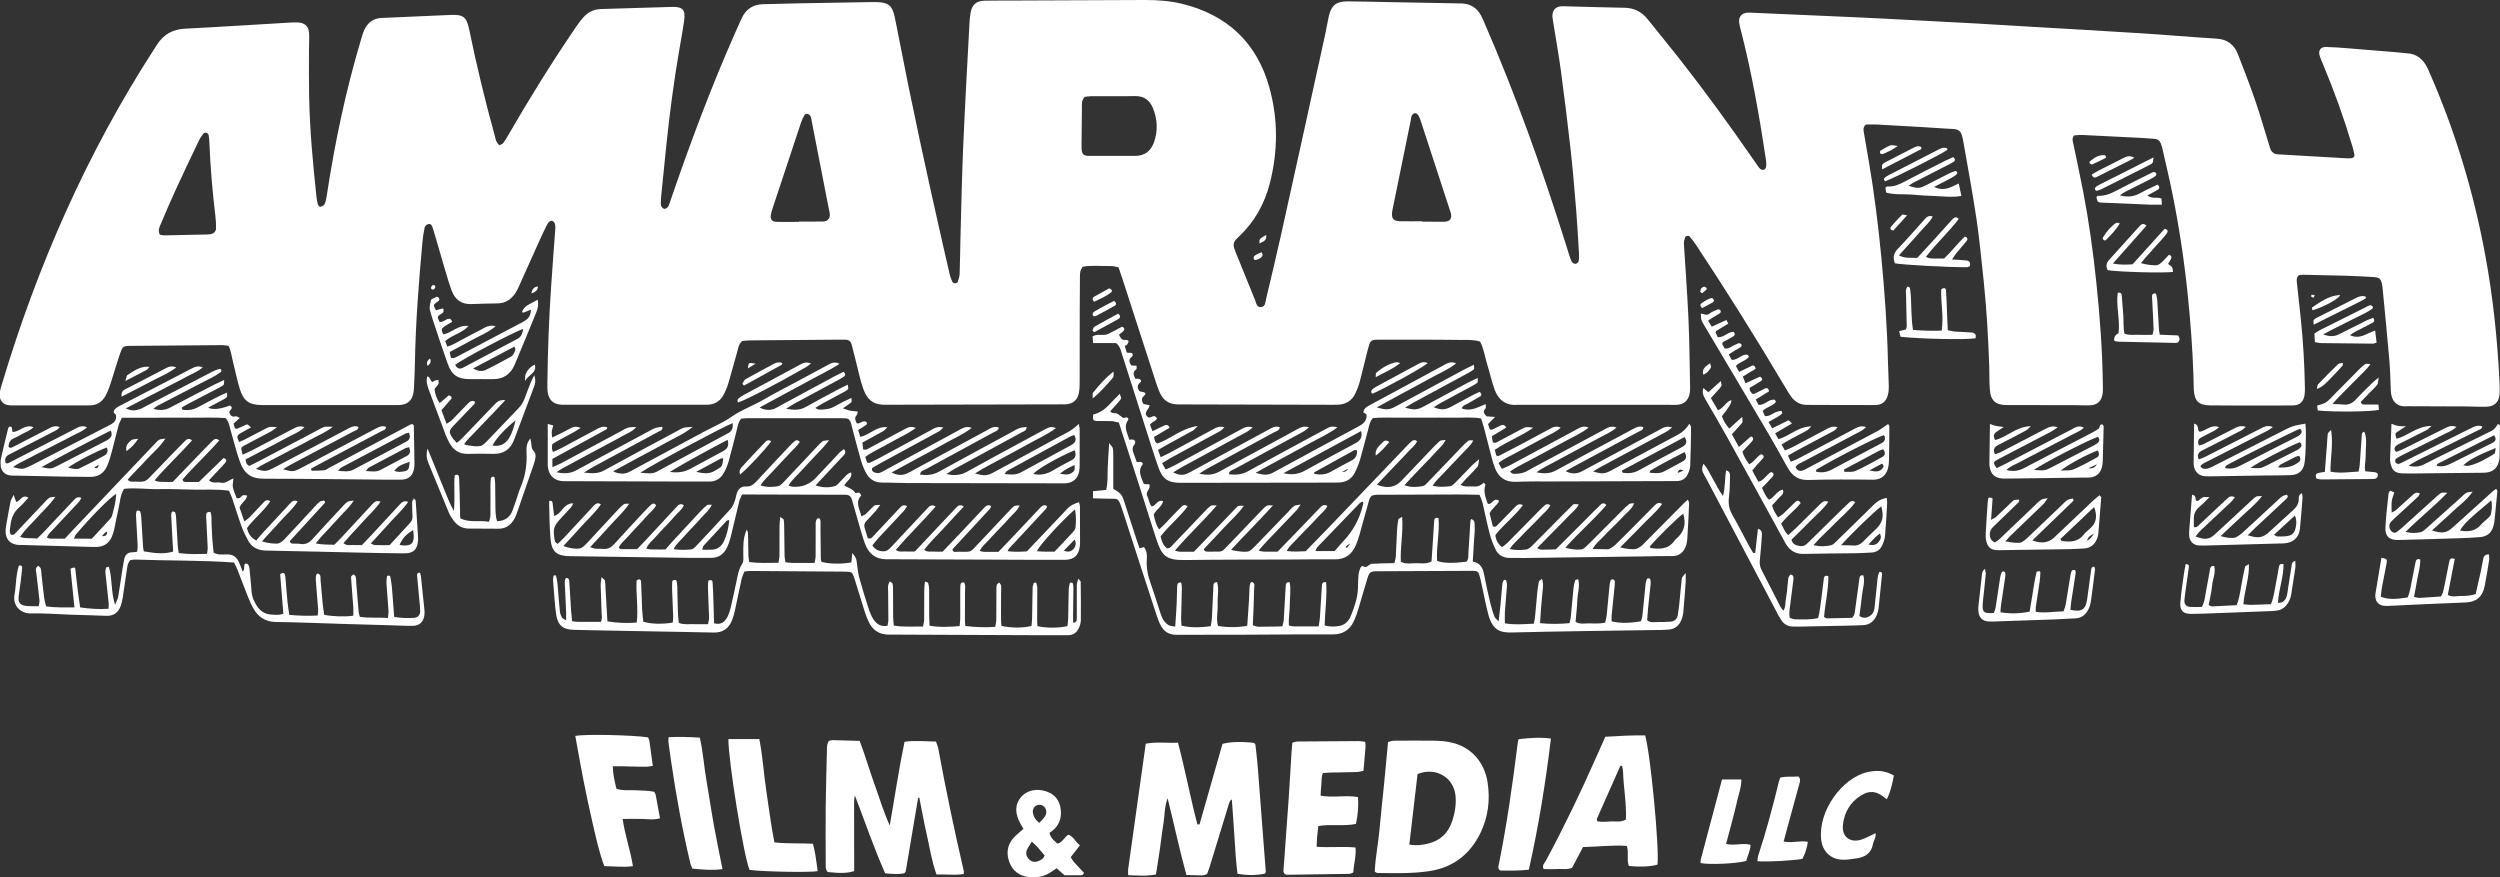 <?xml version="1.0" encoding="UTF-8"?><svg id="Layer_2" xmlns="http://www.w3.org/2000/svg" viewBox="0 0 470.19 165.02"><rect x="0" y="0" width="470.19" height="165.02" fill="#333333" stroke="none"/><defs><style>.cls-1{fill:#fff;stroke-width:0px;}</style></defs><g id="Layer_1-2"><path class="cls-1" d="m432.39,51.75c-.48.39-.46.83-.41,1.32.25,2.18.47,4.37.71,6.56.48,4.44.73,8.9.81,13.36,0,.46,0,.94-.08,1.39-.23,1.23-.92,1.85-2.2,1.87-2.4.04-4.8.02-7.2.02-2.8,0-5.6,0-8.4-.03-2.06-.02-2.88-.8-3.01-2.87-.06-.86-.04-1.73-.07-2.6-.17-5.06-.54-10.11-1.06-15.15-.66-6.5-1.63-12.95-2.93-19.35-.54-2.68-1.18-5.33-1.78-7.99-.1-.45-.21-.91-.39-1.34-.18-.45-.53-.77-1.05-.81-.8-.06-1.59-.14-2.39-.18-3.73-.19-7.45-.39-11.18-.56-.58-.03-1.17.04-1.65.07-.5.62-.26,1.14-.15,1.65.62,3,1.27,5.99,1.85,9,1.08,5.63,1.86,11.3,2.46,17,.68,6.43,1.14,12.87,1.23,19.34,0,.53.03,1.07-.05,1.6-.2,1.4-.99,2.13-2.4,2.18-1,.04-2-.02-3-.03-4.2,0-8.4,0-12.6-.02-2.13,0-3.06-.82-3.21-2.93-.11-1.46-.06-2.93-.11-4.4-.19-5.33-.48-10.65-1.04-15.95-.42-3.91-.78-7.83-1.36-11.71-.73-4.94-1.66-9.85-2.51-14.77-.07-.39-.17-.78-.3-1.16-.19-.55-.6-.88-1.17-.96-.39-.05-.8-.06-1.2-.08-1.79-.12-3.59-.24-5.38-.34-2.73-.16-5.45-.32-8.18-.46-.72-.04-1.45,0-2.06,0-.67.6-.42,1.22-.33,1.79.27,1.71.59,3.41.88,5.12,1.02,5.98,1.77,11.99,2.35,18.03.64,6.63,1.11,13.28,1.26,19.94.03,1.46.13,2.93.15,4.39,0,.53-.03,1.07-.17,1.58-.36,1.3-1.1,1.91-2.45,1.91-4.27.01-8.53-.02-12.8-.03-1.23,0-2.19-.54-2.9-1.5-.44-.58-.81-1.22-1.18-1.85-5.38-9.05-10.95-17.98-16.77-26.76-.36-.55-.78-1.07-1.21-1.57-.2-.23-.74-.11-.84.2-.12.37-.25.77-.22,1.15.28,4.72.65,9.44.86,14.16.19,4.33.22,8.66.31,12.99,0,.4-.02.8-.12,1.19-.3,1.26-1.1,1.91-2.41,1.98-.4.02-.8,0-1.2,0-9.4,0-18.8,0-28.19,0-.2,0-.4-.01-.6,0-2.19.16-3.56-.95-4.26-2.9-.54-1.5-.88-3.07-1.35-4.6-.45-1.45-.65-2.99-1.37-4.4-1.32-.41-2.67-.29-3.97-.31-5-.07-10-.04-15-.05-.27,0-.53,0-.8.02-.53.02-.89.3-1.04.78-.2.63-.36,1.28-.53,1.93-.44,1.74-.84,3.5-1.31,5.23-.21.77-.5,1.52-.85,2.23-.64,1.31-1.75,1.97-3.2,2.05-.4.02-.8.02-1.2.01-9.4-.02-18.79-.05-28.19-.07-.33,0-.67,0-1-.01-1.39-.07-2.42-.72-3.03-1.96-.35-.71-.61-1.48-.86-2.23-2.12-6.52-4.23-13.05-6.34-19.58-.2-.63-.42-1.26-.67-1.98-.45-.09-.89-.27-1.33-.26-1.85.03-3.71-.18-5.41.12-.58.73-.53,1.41-.53,2.07-.02,2.27-.03,4.53-.04,6.8,0,4.2,0,8.4-.01,12.6,0,.73,0,1.47-.13,2.19-.26,1.45-1.13,2.16-2.62,2.23-.27.01-.53,0-.8,0-10.73.02-21.46.05-32.19.07-.2,0-.4,0-.6,0-2.71.1-3.75-1.17-4.44-3.21-.55-1.64-.89-3.34-1.32-5.02-.27-1.03-.51-2.07-.79-3.1-.15-.58-.54-.9-1.16-.9-.47,0-.93-.02-1.4-.01-5.53.04-11.06.09-16.59.14-.52,0-1.05.08-1.44.12-.7.64-.74,1.42-.95,2.1-.56,1.92-1.04,3.86-1.62,5.77-.25.82-.58,1.64-1,2.38-.64,1.11-1.66,1.7-2.97,1.73-.4.01-.8,0-1.2,0-8.4,0-16.8,0-25.19,0-.33,0-.67,0-1,0-1.48-.06-2.36-.78-2.62-2.23-.1-.58-.09-1.19-.08-1.79.07-6.06.29-12.12.7-18.17.24-3.59.52-7.18.78-10.76,0-.07.01-.13.01-.2.02-.54.03-1.09-.52-1.41-.32-.18-.79.17-1.14.89-.61,1.26-1.2,2.53-1.77,3.8-1.1,2.43-2.17,4.86-3.27,7.29-.25.55-.48,1.11-.82,1.6-.78,1.16-1.84,1.9-3.31,1.92-1.67.02-3.33.07-4.99.13-1.85.06-3.04-.86-3.67-2.52-.42-1.12-.76-2.27-1.1-3.42-.72-2.43-1.42-4.86-2.13-7.29-.13-.45-.26-.9-.42-1.33-.12-.34-.4-.61-.75-.49-.27.09-.63.36-.68.61-.21.97-.36,1.97-.44,2.96-.67,7.43-1.26,14.87-1.39,22.34-.02,1.46-.1,2.93-.16,4.39-.02.47-.03.94-.11,1.39-.27,1.55-1.14,2.29-2.73,2.35-.33.01-.67,0-1,0-8.13,0-16.26,0-24.39,0-.13,0-.27,0-.4,0-2.34-.02-3.42-.72-4.13-2.97-.56-1.78-.9-3.62-1.36-5.42-.23-.89-.32-1.83-.77-2.74-.41-.05-.8-.14-1.18-.14-5.73.04-11.46.09-17.19.14-1.51.02-1.57.08-2.09,1.6-.26.76-.5,1.52-.74,2.28-.38,1.21-.73,2.42-1.13,3.62-.21.63-.47,1.25-.78,1.83-.65,1.21-1.65,1.87-3.07,1.86-4.93-.01-9.86.02-14.8,0-1.49,0-2.28-1.03-2.04-2.51.08-.46.21-.91.35-1.36C7.01,50.01,16.31,28.86,28.99,9.24c.18-.28.36-.56.54-.84,1.24-1.95,2.98-2.9,5.31-3.01,6.39-.32,12.77-.74,19.15-1.11.66-.04,1.33-.09,2-.06,1.37.06,2.09.75,2.15,2.12.05,1.06-.03,2.13-.03,3.2,0,2.86-.02,5.73.03,8.59.12,6.27.7,12.5,1.36,18.73.05.46.13.92.23,1.38.07.33.25.71.63.63.28-.05.62-.31.73-.57.2-.48.29-1.02.37-1.54,1.51-9.89,3.55-19.66,6.42-29.25.19-.64.36-1.29.64-1.89.64-1.37,1.67-2.18,3.25-2.24,4.33-.17,8.65-.4,12.98-.57,2.42-.1,3.01.38,3.51,2.82,1.37,6.66,2.96,13.26,4.77,19.81.17.63.22,1.32.9,1.88.23-.13.57-.22.74-.44.36-.47.65-1,.95-1.52,3.94-6.81,8.08-13.49,12.51-19.99.49-.71.98-1.43,1.56-2.08.87-.98,1.95-1.55,3.32-1.59,4.46-.11,8.92-.29,13.39-.4,1.99-.05,2.55.55,2.28,2.5-.27,1.98-.65,3.94-.98,5.91-.96,5.65-1.72,11.33-2.32,17.03-.35,3.31-.68,6.63-1.01,9.94-.05.53-.07,1.06-.09,1.6-.01.43.16.78.56.97.29.13.75-.16.93-.59.2-.49.36-1,.53-1.51,3.59-10.46,7.47-20.81,11.94-30.93.4-.91.81-1.83,1.23-2.74.8-1.74,2.14-2.66,4.08-2.69,2.33-.04,4.66-.13,6.99-.17,4.46-.09,8.93-.16,13.39-.23.33,0,.67-.01,1,0,2.13.07,2.87.65,3.32,2.7.26,1.17.48,2.35.71,3.53,2.51,13.02,5.33,25.96,8.26,38.89.47,2.08.94,4.16,1.43,6.23.11.45.29.88.49,1.29.17.35.86.32,1-.05.18-.49.33-1.01.35-1.52.08-2.2.09-4.4.15-6.6.16-5.79.27-11.59.52-17.38.33-7.72.77-15.44,1.18-23.15.03-.66.1-1.33.22-1.99.26-1.46,1.09-2.18,2.61-2.21,1.93-.04,3.87-.02,5.8-.03,8.13-.04,16.26-.08,24.39-.1,2.34,0,4.67.16,6.94.71,8.5,2.08,14.08,7.29,16.44,15.74,1.66,5.96,1.62,11.99.1,17.98-.99,3.89-2.88,7.3-5.83,10.07-.15.14-.29.28-.43.42-.52.51-.7,1.11-.43,1.82.09.25.17.5.27.75,1.2,2.96,2.39,5.93,3.61,8.89.24.58.3,1.49,1.19,1.37.82-.11.77-1.01.92-1.61.98-4.08,1.95-8.16,2.86-12.26,2.77-12.48,5.51-24.97,8.25-37.46.24-1.11.41-2.23.66-3.33.46-2.06,1.36-2.82,3.49-2.83,2.53,0,5.06.09,7.59.13,4.33.08,8.66.16,12.99.24.33,0,.67,0,1,.02,1.6.08,2.79.84,3.55,2.23.32.58.57,1.21.83,1.82,5.7,13.15,10.52,26.63,14.84,40.29.34,1.08.67,2.16,1.02,3.24.12.38.25.77.47,1.09.12.18.45.33.66.3.21-.03.5-.28.55-.48.1-.45.11-.92.08-1.38-.16-2.73-.31-5.45-.53-8.18-.31-3.78-.62-7.57-1.04-11.34-.55-4.96-1.17-9.92-1.83-14.87-.43-3.17-1-6.32-1.5-9.47-.06-.39-.14-.8-.09-1.18.1-.9.66-1.44,1.56-1.53.33-.03.67-.01,1,0,3.66.09,7.32.21,10.99.27,1.8.03,3.21.74,4.32,2.12,2,2.49,4.03,4.97,6.01,7.48,4.86,6.19,9.47,12.55,13.95,19.02.3.44.6.88.91,1.31.24.32.52.63.99.54.34-.07.52-.53.48-1.19-.02-.27-.04-.53-.08-.8-1.21-8.04-2.61-16.04-4.62-23.92-.15-.58-.32-1.16-.4-1.75-.15-1.08.47-1.82,1.54-1.89.33-.02.67,0,1,.02,6.26.27,12.51.54,18.77.82,3.79.17,7.59.37,11.38.57,3.99.2,7.98.41,11.97.63,2.79.15,5.59.34,8.38.5,7.58.45,15.16.87,22.74,1.35,4.65.29,9.3.72,13.95.99,2.07.12,3.37,1.12,4.08,2.95,1.11,2.85,2.22,5.71,3.22,8.61.89,2.58,1.64,5.21,2.45,7.81.12.38.24.76.35,1.15.22.81.73,1.21,1.58,1.25,4.26.24,8.51.5,12.77.74.33.02.67.02,1-.02.38-.06.6-.33.53-.7-.11-.59-.27-1.17-.44-1.74-1.55-5.17-3.38-10.25-5.46-15.23-.23-.55-.49-1.1-.65-1.67-.26-.95.22-1.6,1.21-1.58,1.46.04,2.93.15,4.39.27,2.92.23,5.84.47,8.76.72.73.06,1.46.16,2.19.21,1.7.11,2.82,1.06,3.61,2.49.19.35.34.72.5,1.09,4.85,11.02,8.29,22.47,10.49,34.31,1.45,7.81,2.28,15.68,2.68,23.61.04.86.09,1.74.02,2.6-.11,1.49-.95,2.31-2.45,2.36-1.26.04-2.53-.04-3.8-.05-3.47-.02-6.93-.03-10.4-.04-.27,0-.54-.02-.8,0-1.88.18-2.93-1.01-3-2.91-.07-1.93-.12-3.86-.28-5.79-.39-4.58-.85-9.15-1.29-13.73-.02-.2-.05-.4-.1-.59-.23-.96-.51-1.21-1.5-1.27-1.73-.1-3.46-.2-5.19-.25-2.73-.08-5.46-.13-8.19-.19-.26,0-.52.06-.72.08ZM203.99,18.24c-.61.66-.51,1.35-.51,2.01-.03,2.33-.05,4.67-.07,7,0,.27-.01.53.01.8.07.91.35,1.2,1.2,1.27.13.01.27,0,.4,0,2.8,0,5.6-.01,8.4,0,1.84.01,3.03-.88,3.62-2.57.76-2.16.66-4.33-.21-6.44-.62-1.5-1.71-2.28-3.41-2.24-2.73.06-5.46,0-8.2.02-.45,0-.91.1-1.24.14Zm63.5,23.38s0,.04,0,.07c.4,0,.8,0,1.2,0,1,0,2,.04,2.99.01,1.02-.03,1.41-.56,1.2-1.57-.03-.13-.08-.25-.12-.38-1.87-5.75-3.74-11.5-5.63-17.25-.3-.91-.72-1.32-1.11-1.19-.63.22-.59.81-.69,1.32-1.15,5.6-2.29,11.2-3.43,16.8-.03.13-.05.26-.07.39-.16,1.26.21,1.75,1.47,1.79,1.4.04,2.79,0,4.19,0Zm-117.2.13v-.08c1.53,0,3.06.03,4.58-.01.76-.02,1.23-.58,1.21-1.3-.01-.33-.11-.65-.18-.98-1.09-5.61-2.18-11.21-3.28-16.82-.05-.26-.07-.55-.21-.76-.13-.19-.38-.35-.6-.4-.14-.04-.42.1-.5.23-.26.46-.49.94-.66,1.44-1.79,5.35-3.56,10.71-5.33,16.07-.15.44-.29.89-.35,1.34-.11.82.25,1.23,1.13,1.25,1.39.03,2.79,0,4.19,0Zm-120.23,2.38c.3.05.56.14.81.14,2.66-.05,5.33-.11,7.99-.17.27,0,.53-.02.79-.07.57-.11.97-.51.98-1.1.02-.73-.03-1.47-.11-2.19-.55-4.63-.96-9.27-1.14-13.94-.02-.46-.06-.93-.14-1.39-.07-.4-.7-.61-.95-.31-.33.41-.64.85-.87,1.32-1.49,3.12-2.99,6.25-4.43,9.39-.95,2.06-1.83,4.14-2.71,6.23-.25.6-.64,1.2-.23,2.09Z"/><path class="cls-1" d="m273.85,68.35c-1.5,1.21-3.24,1.88-4.83,2.78-1.68.95-3.4,1.84-5.09,2.76-1.62.88-3.24,1.77-4.99,2.73,1.55.47,2.22.47,3.14.03.42-.2.83-.43,1.24-.65,3.99-2.15,7.97-4.31,11.96-6.45.58-.31,1.17-.58,1.94-.96,0,.43.1.78-.02.87-.41.33-.88.59-1.34.84-3.34,1.81-6.68,3.61-10.02,5.42-.51.28-1.01.59-1.59.94,1.76.49,2.27.46,3.63-.27,2.76-1.48,5.51-2.98,8.27-4.46.51-.27,1.05-.49,1.79-.84-.04.46.03.78-.09.89-.29.26-.66.44-1.01.63-1.99,1.08-3.99,2.15-5.98,3.23-.4.22-.77.47-1.21.75,1.33.53,2.08.53,3.2-.06,1.36-.71,2.7-1.45,4.05-2.17.46-.25.95-.45,1.39-.66.4.32.41.65.09.86-.79.49-1.63.91-2.42,1.39-.37.22-.89.29-1.03.87,1.59.61,2.94-.18,4.48-.82,0,.39.1.71-.02.82-.65.64-.16,1.06.2,1.49.45.03.87.06,1.6.11-.56.57-.91.92-1.32,1.33.1.32.22.69.32,1.01.22.02.36.09.46.04.54-.25,1.07-.54,1.61-.79.42-.2.77-.09,1.03.41-.89.53-1.79,1.07-2.72,1.63.07.43.14.81.2,1.19.28,0,.5.07.65-.01,1.59-.83,3.17-1.7,4.76-2.53.85-.45.86-.43,2.19-.26-2.33,1.65-4.92,2.58-7.24,4.17.11.38.2.74.29,1.07.21.04.36.13.45.08,1.54-.79,3.07-1.59,4.6-2.4,1.65-.87,3.28-1.77,4.93-2.65.63-.34,1.26-.72,2.13-.26-.89.81-1.95,1.21-2.91,1.75-.99.55-1.99,1.07-2.99,1.61-.94.51-1.88,1.01-2.81,1.52-.98.55-2.03.98-2.99,1.75.21.37.39.7.62,1.1.49-.21.92-.35,1.32-.56,4.23-2.26,8.45-4.54,12.67-6.81.69-.37,1.36-.84,2.34-.39-1.52,1.21-3.25,1.89-4.85,2.8-1.68.95-3.41,1.82-5.1,2.76-1.6.89-3.29,1.63-4.82,2.69.4.62.91.43,1.33.42.46-.01.93-.11,1.36-.26.43-.15.83-.43,1.24-.65,4.52-2.42,9.04-4.85,13.56-7.27.74-.39,1.45-.95,2.52-.49-.91.82-1.96,1.22-2.93,1.76-.99.55-1.99,1.07-2.99,1.61-1,.54-1.99,1.07-2.99,1.61-1,.54-2,1.06-2.99,1.61-.96.54-1.98.98-3.15,1.82,1.54.32,2.62.23,3.73-.38,3.73-2.06,7.5-4.04,11.26-6.06,1.06-.57,2.11-1.13,3.17-1.7.59-.32,1.19-.62,1.93-.36.03.6-.53.67-.87.86-3.98,2.16-7.98,4.29-11.97,6.43-.58.31-1.15.64-1.77.99.99.51,1.9.56,2.81.16.42-.19.82-.43,1.24-.65,4.46-2.39,8.92-4.78,13.39-7.17.75-.4,1.47-.97,2.58-.55-.42.32-.74.63-1.12.83-4.05,2.18-8.1,4.34-12.15,6.51-.51.27-1,.58-1.58.93,1.41.45,2.03.46,2.91.06.36-.16.71-.37,1.06-.56,3.99-2.14,7.99-4.27,11.98-6.41q1.37-.73,2.16-2.07c.14.28.32.48.32.68-.03,2.4-.06,4.8-.16,7.19-.02.58-.24,1.18-.5,1.7-.38.76-1.04,1.19-1.93,1.21-.33,0-.67,0-1,.01-7.33.02-14.66.05-21.99.07-2.46,0-4.93-.03-7.39.07-1.94.07-3.17-.79-3.88-2.51-.25-.61-.44-1.26-.61-1.9-.51-1.93-.99-3.87-1.5-5.8-.15-.57-.36-1.13-.54-1.71-1.81-.3-3.54-.11-5.26-.14-1.67-.03-3.33,0-5,0s-3.47-.01-5.2,0c-1.65.01-3.31-.08-4.86.07-.61.63-.69,1.3-.86,1.94-.51,1.93-.99,3.87-1.55,5.79-.26.89-.61,1.76-1.03,2.58-.6,1.15-1.61,1.75-2.91,1.81-.4.02-.8.02-1.2.02-9.53.01-19.06.03-28.59.04-2.36,0-3.45-.68-4.22-2.9-.99-2.83-1.86-5.69-2.78-8.55-1.38-4.31-2.74-8.63-4.13-12.94-.2-.62-.31-1.31-1.06-1.89h-4.31c-.04-.49-.08-.86-.11-1.25.94-.61,2.03-.04,2.94-.47.9-.43,1.77-.92,2.61-1.36.48.19.53.49.28.79-.21.24-.5.42-.86.71.3.47.36,1.06,1.21.99.64-.05.75.28.36.82-.11.15-.32.23-.48.34.15.49.27.86.37,1.17.16.05.21.08.27.09.25.02.56-.05.72.08.24.18.18.52-.06.69-.68.49-.43,1.01-.08,1.6.28.02.59.04,1.02.07-.03.25.03.61-.1.7-.79.56-.41,1.13-.15,1.73.19,0,.31,0,.44,0,.52.02.84.4.54.64-.68.55-.65,1.08-.2,1.71.12.03.24.08.36.09.75.09.96.37.53.74-.63.54-.48,1.01-.13,1.57.36.08.73.15,1.15.24-.07.81-1.42,1.44-.25,2.28.51.24,1.08-.76,1.62.17-.15.6-.95.58-1.3,1.23.12.3.27.7.46,1.2.83-.4,1.53-.76,2.25-1.09.43-.19.77-.06.99.43-.96.57-1.93,1.14-2.94,1.74.07.32.1.58.2.81.07.17.25.29.38.44,2.52-.82,4.49-2.87,7.65-3.31-.52.5-.69.74-.93.87-1.63.91-3.27,1.79-4.91,2.69-.52.29-1.03.59-1.64.95.16.45.31.85.49,1.36.64-.31,1.18-.55,1.69-.82,2.7-1.45,5.39-2.92,8.08-4.38.65-.35,1.28-.74,2.23-.41-.32.28-.55.56-.85.72-3.09,1.7-6.2,3.37-9.3,5.06-.51.28-1,.61-1.58.97.24.42.43.75.67,1.17.55-.25,1.04-.42,1.49-.67,4.16-2.25,8.32-4.5,12.47-6.76.7-.38,1.38-.83,2.42-.48-.44.33-.75.64-1.12.84-4.03,2.2-8.08,4.38-12.12,6.58-.56.31-1.11.66-1.73,1.04,1.15.54,1.82.59,2.72.19.49-.21.94-.49,1.41-.75,4.57-2.47,9.14-4.95,13.7-7.42.7-.38,1.38-.85,2.25-.51-.11.66-.72.74-1.16.98-4.15,2.27-8.31,4.52-12.46,6.78-.45.24-.86.53-1.55.96,1.55.36,2.68.23,3.83-.41,4.02-2.22,8.08-4.39,12.12-6.58.88-.48,1.75-.96,2.63-1.44.6-.32,1.2-.58,2.07-.27-.42.31-.73.61-1.09.81-4.33,2.36-8.67,4.69-12.99,7.06-.37.2-.95.24-.99.95,1.26.15,2.42.08,3.59-.57,4.54-2.52,9.13-4.97,13.69-7.44.47-.25.94-.5,1.41-.75.49-.26.98-.27,1.72-.07-1.7,1.27-3.46,2.03-5.13,2.96-1.68.94-3.39,1.84-5.09,2.77-1.68.92-3.38,1.8-5.17,2.83,1.52.43,2.15.45,2.98.1.31-.13.6-.3.89-.46,5.15-2.79,10.3-5.6,15.47-8.36.96-.51,1.64-1.1,1.52-2.28-.21-.14-.42-.27-.61-.39.15-.81.76-1.1,1.34-1.41,1.53-.82,3.05-1.64,4.57-2.46,3.05-1.65,6.09-3.29,9.14-4.94.7-.38,1.38-.84,2.37-.4Zm-32.47,20.65c1.88.42,3.03.09,4.18-.56,2.9-1.62,5.83-3.17,8.75-4.75.35-.19.72-.36,1.04-.59.63-.46.87-1.08.65-2.03-4.67,2.53-9.21,4.99-13.76,7.46-.17.09-.33.18-.86.47Zm63.66-.49c.07.2.09.38.15.39,1.07.19,2.08.09,3.07-.47,2.5-1.39,5.04-2.71,7.57-4.07.29-.16.59-.31.86-.5.6-.43.59-.96.13-1.66-3.95,2.11-7.87,4.21-11.78,6.3Zm-49.83-3.8c-.19-.04-.35-.12-.43-.08-2.54,1.39-5.08,2.8-7.61,4.21-.02.01,0,.12.02.29,1.02.18,2.03.19,3-.35,1.33-.74,2.66-1.48,4.01-2.17.81-.42,1.08-1.05,1.02-1.9Zm61.61.31c-2.16,1.14-4.34,2.22-6.42,3.49-.08.05-.08.23-.14.4.93.06,1.84.22,2.72-.25,1.16-.63,2.34-1.23,3.49-1.87.71-.39.83-.96.35-1.77Zm-.22,3.5c-.63-.4-.94-.16-1.07.43.36-.14.71-.29,1.07-.43Zm-64.2.26q.77.06,1.19-.65c-.46.25-.78.42-1.19.65Z"/><path class="cls-1" d="m139.49,78.66c-.61.59-.67,1.27-.84,1.9-.53,2.06-1.02,4.14-1.6,6.19-.23.82-.58,1.63-1.02,2.36-.58.97-1.5,1.48-2.67,1.46-1.33-.02-2.67,0-4,0-7.46-.02-14.93-.05-22.39-.07-.33,0-.67,0-1,0-1.62-.06-2.61-.9-2.9-2.46-.02-.13-.04-.26-.05-.4,0-2.59,0-5.18,0-7.91.36.1.65.18,1.04.29-.11.43-.25.78-.29,1.13-.03.31.04.63.08,1.13.68-.32,1.21-.56,1.72-.82.65-.33,1.3-.68,1.95-1.01.47-.24.96-.27,1.69.02-1.79,1.25-3.67,1.95-5.34,3.07-.03.28-.08.54-.06.8,0,.19.1.38.18.67.51-.23,1-.42,1.45-.66,2.24-1.19,4.46-2.39,6.69-3.58.65-.35,1.3-.71,2.07-.39-.01.07-.01.13-.03.19-.02.06-.05.14-.1.17-3.38,1.85-6.76,3.7-10.18,5.57v1.55c.61-.27,1.09-.44,1.54-.68,3.76-2.01,7.51-4.03,11.27-6.04.47-.25.93-.55,1.43-.71.4-.13.86-.08,1.54-.12-.81.94-1.73,1.19-2.51,1.65-.8.47-1.64.9-2.46,1.34-.82.44-1.64.88-2.47,1.32-.82.44-1.65.88-2.47,1.32-.82.44-1.64.88-2.46,1.33-.79.43-1.63.8-2.64,1.55,1.58.33,2.66.21,3.77-.39,4.44-2.43,8.91-4.8,13.37-7.2.47-.25.93-.54,1.42-.72.42-.15.88-.17,1.34-.24.14.65-.33.71-.63.87-4.1,2.22-8.21,4.42-12.31,6.64-.5.27-.97.59-1.8,1.1,1.58.18,2.67.22,3.79-.4,4.49-2.48,9.02-4.88,13.54-7.31.47-.25.93-.55,1.43-.71.4-.13.86-.1,1.7-.17-1.76,1.43-3.5,2.1-5.09,3.01-1.62.93-3.28,1.77-4.92,2.65-1.63.88-3.26,1.77-4.96,2.69.96.49,1.99.57,2.83.21.43-.18.83-.43,1.24-.65,4.4-2.37,8.79-4.75,13.2-7.1,1.7-.9,3.49-1.65,5.07-2.76,1.86-1.3,4.01-2.04,5.96-3.18,2.01-1.18,4.1-2.23,6.15-3.33,1.99-1.07,3.99-2.14,5.98-3.22.63-.34,1.27-.66,2.15-.17-1.67,1.07-3.34,1.86-4.96,2.75-1.69.93-3.4,1.83-5.1,2.75-1.64.89-3.27,1.78-4.95,2.69.81.51,1.92.6,2.79.23.43-.18.82-.44,1.23-.66,3.34-1.8,6.68-3.61,10.02-5.41.58-.31,1.18-.59,1.74-.87.35.35.4.68.06.91-.43.31-.91.55-1.38.8-2.64,1.42-5.28,2.84-7.91,4.27-.45.24-.87.53-1.59.97,1.51.3,2.61.28,3.7-.33,2.03-1.14,4.09-2.23,6.15-3.33.52-.28,1.05-.52,1.75-.87.04.41.16.72.06.84-.2.24-.52.4-.81.56-1.35.73-2.7,1.45-4.05,2.18-.4.22-.78.48-1.29.79.53.46,1.06.32,1.53.3.52-.03,1.06-.11,1.53-.31.73-.31,1.41-.75,2.12-1.11.47-.24.95-.44,1.6-.75,0,.38.1.72-.02.82-.44.38-.95.69-1.59,1.13.54.18.92.36,1.33.44.44.09.9.1,1.48.16-.08.28-.08.56-.22.7-.49.5-.22.97,0,1.5.64.3,1.28-.84,1.94-.09-.03.15-.02.32-.09.37-.48.34-.99.65-1.57,1.01.15.46.28.87.41,1.28,1.81-.35,2.98-2.04,5.09-1.81-.34.33-.51.58-.75.72-1.27.72-2.56,1.42-3.94,2.17.05.44.09.87.13,1.3.3,0,.53.07.68-.01,2.06-1.09,4.11-2.2,6.16-3.3.47-.25.94-.5,1.42-.74.48-.24.97-.27,1.65-.01-1.55,1.18-3.22,1.85-4.75,2.74-1.54.9-3.2,1.61-4.76,2.71.13.39.24.74.34,1.04.23.04.38.12.48.08.54-.25,1.08-.51,1.61-.79,3.28-1.77,6.56-3.55,9.84-5.32.7-.38,1.37-.85,2.41-.52-.32.28-.55.56-.83.72-3.62,1.98-7.26,3.94-10.89,5.92-.58.32-1.14.66-1.65.95-.17.53.15.73.43.84.29.11.67.18.95.09.5-.17.95-.47,1.42-.72,4.45-2.41,8.9-4.82,13.35-7.23.74-.4,1.46-.94,2.56-.52-1.55,1.23-3.28,1.93-4.87,2.84-1.68.96-3.39,1.85-5.09,2.77-1.63.89-3.26,1.78-5.1,2.78,1.07.56,1.94.58,2.82.22.49-.2.95-.49,1.41-.74,4.51-2.44,9.02-4.89,13.53-7.33.74-.4,1.46-.98,2.41-.58-.14.64-.74.73-1.18.98-4.21,2.3-8.43,4.57-12.64,6.88-.37.2-.94.24-1,.97,1.26.17,2.41.09,3.58-.56,4.54-2.52,9.12-4.97,13.69-7.45.47-.25.92-.55,1.42-.73.42-.15.88-.15,1.35-.22,0,.73-.55.81-.91,1.01-4.21,2.3-8.43,4.58-12.64,6.88-.44.24-.86.53-1.53.96,1.55.36,2.69.22,3.84-.42,3.67-2.04,7.37-4.02,11.06-6.02,1.23-.67,2.46-1.34,3.69-2,.58-.31,1.18-.59,2-.19-1.6,1.21-3.37,1.96-5.03,2.9-1.68.95-3.4,1.84-5.09,2.77-1.67.93-3.41,1.75-5.1,2.86,1.76.47,2.26.46,3.47-.19,2-1.06,3.98-2.16,5.97-3.24,2.05-1.11,4.1-2.21,6.14-3.34,1.31-.72,2.71-1.28,3.96-2.58.08.58.15.88.15,1.18,0,2.2.01,4.4,0,6.6,0,.4-.03.8-.1,1.19-.26,1.34-1.11,2.1-2.45,2.22-.33.03-.67.01-1,.01-9.66-.02-19.33-.03-28.99-.05-1.53,0-3.06-.11-4.59-.09-1.43.02-2.43-.65-3.07-1.86-.4-.76-.73-1.57-.96-2.4-.59-2.05-1.11-4.11-1.66-6.17-.09-.32-.13-.66-.26-.96-.16-.38-.43-.67-.89-.69-.33-.01-.67-.03-1-.03-5.8,0-11.6,0-17.39,0-.46,0-.91.06-1.28.08Zm-19.06,10.25c1.25.09,2.19.28,3.05-.18,4.51-2.41,9.01-4.85,13.51-7.28.76-.41.88-1.07.81-1.87-1.49.51-15.37,7.93-17.37,9.33Zm81.64-7.09c-.24.08-.5.14-.72.25-3.98,2.15-7.96,4.31-11.93,6.48-.18.1-.27.34-.48.61,1.18.12,2.16.19,3.1-.33,3.15-1.73,6.31-3.44,9.47-5.14.8-.43.98-1.01.55-1.88Zm-76.1,6.93q2.15.34,3.83-.56c1.81-.97,3.63-1.95,5.44-2.93.35-.19.71-.36,1.04-.59.66-.46.84-1.07.56-1.95-3.73,1.98-7.33,3.91-10.87,6.03Zm76.14-4.07c-3.29,1.4-7.08,3.58-7.78,4.47,1.31.27,2.49.05,3.63-.63,1.14-.69,2.32-1.31,3.51-1.92.8-.41,1.02-.98.64-1.92Zm-71.18,4.06c2.61.63,3.08.04,4.29-.67.61-.36.67-.63.81-1.88-.19.03-.4.02-.55.1-1.4.74-2.8,1.51-4.54,2.45Zm68.42.35c1,.2,1.64.24,2.22-.14.21-.14.43-.34.51-.57.09-.25.02-.55.02-.92-.93.44-1.76.79-2.74,1.62Z"/><path class="cls-1" d="m172.67,150.09c-.77,4.59-1.54,9.18-2.32,13.77-.02.12-.15.21-.28.39-1.12.2-2.3.13-3.59,0-2.08-4.68-3.73-9.5-5.7-14.66-.24,1.16-.11,1.93-.14,2.68-.02.73,0,1.47,0,2.2,0,.8,0,1.6,0,2.4,0,.8,0,1.6,0,2.4,0,.73.01,1.47.01,2.2,0,.79,0,1.59,0,2.36-1.27.4-2.54.44-4.96.18-.49-.47-.38-1.1-.39-1.68-.02-3.6-.04-7.2,0-10.79.04-3.4.14-6.79.22-10.19.02-.66-.06-1.34.37-2,.2-.05.46-.16.71-.15,1.66.03,3.32.09,5.08.14,1.02,2.64,1.77,5.32,2.72,7.94.92,2.54,1.68,5.14,2.94,7.98.97-5.49,1.71-10.61,2.78-15.75,2-.3,3.91-.06,5.91-.04.16.46.36.87.44,1.3,1.41,7.73,3.03,15.42,4.8,23.07.03.12,0,.26-.02.54-1.67.27-3.36.04-5.12.08-.87-2.41-1.23-4.84-1.77-7.23-.55-2.39-.98-4.81-1.46-7.22-.08.02-.16.04-.24.07Z"/><path class="cls-1" d="m225.61,155.02c1.44-5.05,2.88-10.09,4.31-15.11,1.35-.41,3.84-.47,5.95-.18.04.05.09.1.13.15.04.05.1.1.11.16.15,1.39.33,2.78.44,4.17.52,6.57,1.01,13.14,1.51,19.71,0,.12-.08.24-.12.37-1.47.35-3.36.38-5.2.04-.28-2.26-.43-4.57-.57-6.88-.14-2.32-.32-4.65-.49-7.09-.45.26-.51.69-.63,1.08-1.19,3.88-2.37,7.77-3.56,11.65-.14.44-.31.87-.46,1.27-.67.41-1.35.24-2,.26-.59.02-1.18-.04-1.9-.07-1.3-4.71-2.29-9.45-3.53-14.42-.64,1.72-.53,3.29-.79,4.8-.27,1.57-.43,3.17-.66,4.75-.23,1.58-.48,3.15-.74,4.78-1.76.36-3.46.2-5.23.14,0-.5-.04-.83,0-1.14,1.09-7.84,2.2-15.68,3.31-23.59,2.03-.38,4-.09,6.06-.19,1.37,5.19,2.33,10.33,3.65,15.37h.4Z"/><path class="cls-1" d="m278.32,93.06c-1.47-.02-2.8-.07-4.12-.06-4.67,0-9.33.03-14,.05-.4,0-.8-.01-1.2,0-1.02.05-1.27.21-1.56,1.21-.61,2.11-1.16,4.24-1.76,6.35-.18.64-.41,1.27-.66,1.88-.74,1.77-2,2.74-4,2.71-2.73-.04-5.46.02-8.2.03-6.66.03-13.33,0-19.99.1-3.69.05-4.35-.95-5.34-3.89-1.03-3.09-1.97-6.22-2.97-9.32-1.34-4.18-2.7-8.36-4.09-12.63-.45-.1-.89-.26-1.33-.28-.93-.05-1.87,0-2.8-.03-.71-.03-.79-.19-.71-1.21q1.65-.42,2.93-1.77c.63-.66,1.27-1.32,2.06-2.13.14.41.33.67.27.83-.11.3-.35.56-.56.8-.47.55-.96,1.08-1.49,1.66.4.53.95.23,1.3.43.39.22.73.54,1.11.79.09.06.27,0,.39-.04.49-.18.73.23.56.47-.89,1.28-.15,2.4.24,3.69.23-.01.48-.07.7-.02.15.03.35.19.39.33.05.17,0,.43-.11.55-.45.53-.44,1.07-.19,1.67.22.55.4,1.12.61,1.68.26-.02.46-.05.65-.05.34,0,.58.33.44.5-.97,1.24-.24,2.37.17,3.52.02.05.09.09.16.16.28.01.6.03.92.04.41.84-.82,1.38-.36,2.24.33.62.31,1.42.83,1.93.83-.12,1.04-1.36,2.14-.99-.22,1.1-1.31,1.52-1.76,2.54.19.85.35,1.81,1.01,2.77,1.01-.87,1.81-1.85,2.7-2.74.52-.52,1-1.07,1.54-1.57.3-.28.68-.41,1.11,0-1.5,2.03-3.52,3.6-5.07,5.62.18.89.48,1.68,1.2,2.25.65.03.92-.49,1.27-.85,1.95-2.01,3.87-4.05,5.8-6.07.37-.38.73-.79,1.17-1.08.21-.14.57-.05,1.13-.08-2.6,3.03-5.34,5.53-7.86,8.48.72.34,1.31.21,1.88.23.53.02,1.06,0,1.68,0,1.79-1.86,3.59-3.73,5.39-5.6.88-.91,1.74-1.84,2.63-2.74.32-.33.34-.32,1.36-.29-1.09,1.6-2.52,2.78-3.75,4.13-1.26,1.37-2.55,2.71-3.78,4.01.16.56.53.45.84.48.2.02.4,0,.6,0,2.33-.03,1.73.21,3.29-1.35,1.08-1.09,2.12-2.21,3.18-3.32.97-1.01,1.93-2.03,2.91-3.03.32-.33.64-.69,1.03-.93.22-.13.57-.05,1.17-.07-2.68,2.98-5.34,5.57-7.88,8.35,1.01.32,2.91.51,3.39.26.4-.21.74-.55,1.06-.88,2.14-2.2,4.26-4.41,6.39-6.62.32-.34.62-.71,1-.98.23-.17.59-.16,1.23-.3-.39.56-.56.88-.8,1.13-1.88,1.98-3.79,3.94-5.67,5.92-.45.47-.86.97-1.4,1.58.72.35,1.32.22,1.88.24.53.02,1.06,0,1.67,0,1.3-1.34,2.59-2.67,3.88-4.01,1.34-1.39,2.68-2.79,4.02-4.18.37-.39.76-.79,1.46-.42-.37.87-1.15,1.4-1.75,2.07-.66.75-1.37,1.45-2.07,2.17-.65.67-1.32,1.32-1.94,2.02-.6.67-1.37,1.22-1.89,2.23,1.29.16,2.38.1,3.57.04,1.51-1.55,3.05-3.12,4.57-4.7,4.8-5,9.59-10.01,14.38-15.02.32-.34.64-.68,1-.98.26-.21.59-.33,1,.03-.39.83-1.16,1.37-1.76,2.04-.62.7-1.28,1.36-1.92,2.03-.64.68-1.28,1.35-1.93,2.03-.64.67-1.27,1.34-1.95,2.05,1.95.78,3.39.55,4.6-.72,1.85-1.92,3.68-3.86,5.52-5.79.55-.58,1.1-1.17,1.7-1.69.19-.17.57-.12,1.11-.22-.51,1.1-1.31,1.63-1.89,2.32-.6.71-1.28,1.36-1.92,2.03-.64.67-1.29,1.34-1.94,2.02-.64.67-1.26,1.35-2,2.15,1.25.48,2.37.35,3.46.17.39-.07.75-.52,1.07-.85,2.13-2.21,4.24-4.43,6.37-6.64.37-.38.75-.76,1.17-1.07.15-.11.45-.02.88-.02-.52,1.02-1.28,1.58-1.88,2.25-.63.69-1.28,1.35-1.93,2.03-.64.67-1.3,1.34-1.93,2.03-.61.67-1.35,1.24-1.88,2.21,1.17.27,2.23.21,3.26.09.34-.04.69-.39.96-.66,1.08-1.09,2.13-2.21,3.2-3.3.32-.32.68-.59,1.3-1.13-.14.7-.1,1.15-.3,1.39-.68.82-1.46,1.56-2.19,2.33-.31.32-.59.67-1,1.12.9.46,1.7.22,2.45.3.76.08,1.4-.22,1.92-.72.17.21.34.34.32.4-.49,1.29.05,2.44.42,3.57.84.28,1.06-1.35,2.15-.54-.41.89-1.33,1.33-1.8,2.33.19.75.4,1.64.6,2.45.55.23.74-.11.96-.33,1.13-1.13,2.24-2.28,3.36-3.43.35-.36.73-.55,1.34-.22-1.53,2.08-3.59,3.6-5.17,5.59.06.92.44,1.65,1.24,2.31.36-.28.74-.53,1.05-.84,1.93-1.94,3.83-3.89,5.75-5.84.42-.43.84-.85,1.3-1.24.27-.24.6-.23.99.03-.41.87-1.18,1.41-1.79,2.07-.63.68-1.31,1.33-1.96,2-.66.66-1.33,1.31-1.96,2-.61.66-1.35,1.23-1.94,2.17,1.16.26,2.15.2,3.1.09.4-.05.82-.41,1.13-.72,1.94-1.93,3.85-3.88,5.77-5.82.61-.62,1.22-1.23,1.84-1.83.23-.22.29-.21,1.16-.11-.43.89-1.21,1.43-1.83,2.1-.64.68-1.31,1.33-1.96,2-.66.66-1.31,1.33-1.97,1.99-.65.66-1.3,1.33-2.08,2.13.34.13.55.29.76.29.93,0,1.86-.03,2.76-.06,1.89-1.89,3.72-3.72,5.56-5.55.94-.94,1.87-1.9,2.83-2.82.28-.27.66-.49,1.12.04-2.4,2.79-5.23,5.21-7.71,8,.98.36,2.79.52,3.3.24.4-.22.73-.57,1.06-.89,2.17-2.17,4.33-4.34,6.5-6.51.38-.38.76-.75,1.19-1.06.17-.12.47-.07.89-.12-.42,1.08-1.23,1.59-1.83,2.25-.67.74-1.39,1.43-2.1,2.14-.66.66-1.34,1.3-1.97,1.99-.61.66-1.39,1.19-1.91,2.23.91.01,1.62.03,2.32.03.27,0,.57.06.79-.05.41-.2.81-.44,1.14-.76,1.34-1.3,2.65-2.63,3.96-3.95,1.13-1.13,2.25-2.27,3.38-3.41.39-.39.78-.75,1.48-.35-1.12,1.58-2.64,2.77-3.94,4.17-1.26,1.35-2.61,2.6-3.96,4.01,1.15.29,2.55.46,3.08.26.42-.16.83-.43,1.15-.74,2.64-2.64,5.25-5.3,7.88-7.95.17-.17.36-.32.63-.56.11.31.23.48.23.65-.09,2.2-.19,4.39-.33,6.59-.03.52-.11,1.07-.3,1.55-.44,1.15-1.23,1.85-2.56,1.83-1.73-.02-3.46.03-5.2.06-7.46.1-14.92.2-22.38.3-1,.01-2,0-3-.01-1.16-.02-2.1-.51-2.61-1.55-.46-.95-.86-1.95-1.12-2.97-.51-1.93-.89-3.89-1.35-5.84-.11-.44-.31-.86-.56-1.51Zm-27.29,10.57c.44-.5.98-1.18,1.58-1.8q2.78-2.9,3.71-6.82c.05-.22.25-.49-.16-.66-.14.1-.33.18-.46.31-2.64,2.73-5.28,5.46-7.91,8.21-.16.16-.22.42-.39.77h3.62Zm59.23-.83c.08.1.15.27.24.28,1.68.23,3.3.23,4.42-1.38.18-.27.46-.47.7-.7,1.2-1.22,1.5-2.59.95-4.4-1.21.9-4.93,4.57-6.3,6.21Zm-56.33-.53c-.43.24-.59.3-.7.4-.08.08-.09.22-.13.34.1-.02.23,0,.3-.06.13-.11.22-.27.53-.68Z"/><path class="cls-1" d="m189.53,103.67c1.3.16,2.4.11,3.6.03,1.77-1.86,3.55-3.74,5.34-5.62.73-.77,1.48-1.53,2.19-2.33.6-.68,1.35-1.01,2.28-1.31.08.35.17.59.17.83.02,2.2.01,4.4.02,6.59,0,.27,0,.53-.03.8-.19,1.77-1.08,2.63-2.88,2.63-4.66.01-9.33-.02-13.99-.04-3-.01-5.99-.02-8.99-.03-3.53-.01-7.06-.04-10.59-.04-2.01,0-3.25-1.08-3.93-2.84-.52-1.36-.88-2.79-1.3-4.2-.42-1.4-.81-2.82-1.21-4.22-.17-.59-.57-.87-1.18-.87-.2,0-.4,0-.6,0-5.73-.02-11.46-.04-17.19-.05-.53,0-1.06,0-1.67,0-.2.48-.43.88-.54,1.31-.56,2.26-1.06,4.54-1.63,6.8-.18.7-.43,1.4-.76,2.05-.6,1.15-1.58,1.77-2.91,1.76-1.33,0-2.67.01-4,0-7.53-.1-15.05-.22-22.58-.32-2.46-.03-3.39-.83-3.61-3.26-.21-2.38-.2-4.77-.26-7.12.48-.11.61.09.65.38.1.78.18,1.57.28,2.43,1.48-.38,1.75-2.44,3.62-2.36-.2.35-.29.58-.45.76-.57.65-1.17,1.28-1.76,1.91-1.54,1.66-1.65,2.04-1.29,4.29.02.13.08.26.16.36.07.1.2.15.4.3.4-.39.84-.78,1.24-1.21,1.82-1.95,3.62-3.91,5.44-5.86.36-.39.75-.81,1.45-.38-1,1.51-2.36,2.69-3.54,4.01-1.14,1.28-2.32,2.53-3.52,3.83.99.43,2.74.68,3.33.39.4-.2.74-.54,1.06-.88,1.96-2.09,3.9-4.2,5.85-6.3.36-.39.74-.77,1.16-1.08.16-.12.47-.04.98-.07-1.16,1.69-2.51,2.86-3.69,4.19-1.14,1.29-2.34,2.54-3.65,3.97.46.14.73.28,1.02.3.46.04.94-.01,1.4.03.87.08,1.51-.25,2.1-.9,1.87-2.08,3.79-4.12,5.7-6.17.41-.44.82-.87,1.27-1.27.26-.23.59-.29.92.13-.41.81-1.18,1.36-1.77,2.06-.56.66-1.18,1.27-1.77,1.91-.63.68-1.28,1.36-1.9,2.06-.55.63-1.26,1.15-1.59,1.95.17.13.27.27.37.27.99.02,1.99,0,3.09,0,.56-.59,1.16-1.21,1.75-1.84,1.86-2,3.71-4.01,5.58-6.01.35-.37.69-.87,1.44-.41-.35.89-1.16,1.41-1.73,2.1-.55.66-1.17,1.28-1.76,1.91-.64.68-1.3,1.35-1.9,2.05-.55.64-1.28,1.14-1.66,2.09.64.26,1.24.15,1.8.18.53.03,1.06,0,1.81,0,.36-.42.78-.93,1.23-1.42,1.81-1.96,3.62-3.92,5.44-5.86.36-.39.74-.76,1.17-1.07.16-.12.47-.04.86-.06-.46,1.03-1.22,1.59-1.81,2.27-.57.65-1.17,1.28-1.76,1.91-.64.68-1.29,1.35-1.9,2.05-.55.63-1.25,1.15-1.69,2.13,1.21.16,2.26.15,3.29.04.29-.03.6-.28.81-.51,2.24-2.38,4.47-4.76,6.66-7.18.34-.37.52-.91.71-1.4.17-.43.23-.9.36-1.35.25-.85.8-1.45,1.72-1.39,1.01.07,1.58-.49,2.18-1.15,1.99-2.16,4.01-4.28,6.02-6.42.32-.34.64-.68,1.01-.96.27-.21.6-.28.95.16-.5.74-1.19,1.35-1.81,2.02-.63.68-1.28,1.36-1.92,2.04-.59.63-1.19,1.26-1.77,1.9-.6.67-1.33,1.26-1.88,2.21,1.2.37,2.25.31,3.27.15.4-.06.78-.47,1.09-.79,2.02-2.12,4.02-4.27,6.03-6.41.41-.44.81-.89,1.28-1.25.21-.16.58-.12,1.23-.22-.96,1.29-1.87,2.14-2.71,3.05-.82.88-1.65,1.74-2.45,2.63-.82.92-1.8,1.72-2.48,2.86.32.1.5.19.69.21q2.67.24,4.5-1.72c1.46-1.56,2.91-3.12,4.38-4.66.25-.27.58-.46.87-.69.39.49.25.84-.05,1.16-1.09,1.17-2.19,2.34-3.28,3.5-.63.68-1.26,1.36-2.02,2.17,1.33.45,2.51.46,3.63.13.51-.15.88-.77,1.32-1.17.52-.47.87-1.15,1.74-1.4.27,1.24-.96,1.57-1.27,2.5.71.37,1.59.58,2.05,1.37.05.09.52-.14.73-.06.18.07.41.5.37.55-1.17,1.27-.27,2.49.04,3.89.34-.17.65-.25.86-.45.54-.49,1-1.07,1.56-1.54.19-.16.58-.1,1.14-.17-.39.54-.6.86-.85,1.15-.58.65-1.17,1.28-1.77,1.9-.36.37-.47.8-.33,1.28.2.69.42,1.37.61,1.96.66.18.87-.23,1.12-.5,1.6-1.69,3.19-3.4,4.79-5.1.36-.39.72-.83,1.47-.45-.21.31-.37.65-.61.91-1.58,1.71-3.19,3.4-4.78,5.11-.4.43-.74.9-1.14,1.38.6.91,1.4,1.15,2.29,1.1.3-.02.62-.22.86-.42.36-.3.65-.66.97-1,2.05-2.19,4.1-4.38,6.15-6.56.4-.43.8-.95,1.64-.43-2.43,2.76-5.04,5.31-7.51,8.15.63.47,1.24.27,1.79.3.59.04,1.19,0,1.81,0,1.86-1.98,3.68-3.92,5.51-5.86.78-.83,1.55-1.65,2.34-2.47.35-.36.74-.55,1.34-.11-1.28,1.37-2.55,2.72-3.8,4.1-1.2,1.32-2.53,2.52-3.63,4.03.57.51,1.2.27,1.75.33.53.05,1.06.01,1.71.01,1.11-1.17,2.26-2.37,3.4-3.57,1.42-1.5,2.83-3.01,4.25-4.51.36-.38.72-.83,1.35-.56.04.04.1.08.1.13,0,.06-.02.13-.05.19-.07.11-.13.23-.22.33-2.3,2.49-4.61,4.99-6.92,7.48-.04.04-.04.12-.06.19.18.55.66.34,1.01.34,2.71-.02,2.11.32,3.96-1.64,1.93-2.03,3.84-4.07,5.76-6.11.27-.29.53-.62.87-.82.24-.14.6-.1,1.03-.16-.43,1.05-1.24,1.58-1.83,2.28-.6.71-1.27,1.36-1.91,2.04-.64.68-1.3,1.34-1.92,2.04-.6.68-1.34,1.25-1.85,2.2.67.29,1.27.17,1.83.19.53.02,1.06,0,1.69,0,.82-.85,1.65-1.71,2.47-2.58,1.74-1.84,3.47-3.69,5.21-5.53.36-.38.71-.84,1.34-.58.04.05.1.09.11.14.01.06,0,.14-.03.19-.06.12-.13.24-.22.33-2.31,2.49-4.63,4.98-6.94,7.47-.04.05-.06.12-.21.45Zm12.64-7.87c-2.61,2.29-6.57,6.64-7.18,7.88.55.03,1.07.06,1.58.08.59.01,1.19,0,1.76,0,1.22-1.29,2.37-2.49,3.49-3.72.21-.23.43-.55.46-.85.09-1.04.15-2.09-.1-3.39Zm-65,2c-.26.07-.43.07-.5.15-1.45,1.55-2.9,3.1-4.33,4.67-.14.15-.15.42-.27.77.63,0,1.09-.01,1.55,0,1.2.04,2.04-.54,2.53-1.58.58-1.25.88-2.58,1.01-4Zm62.9,5.78c.71.25,1.25.24,1.72-.22.51-.5.69-1.09.34-1.89"/><path class="cls-1" d="m45.71,85.49c.68-.32,1.22-.55,1.74-.82,2.54-1.33,5.07-2.66,7.61-3.99.65-.34,1.3-.7,2.2-.33-1.07,1.01-2.4,1.45-3.58,2.12-1.22.69-2.47,1.31-3.71,1.96-1.23.65-2.47,1.3-3.78,1.98.07.31.09.57.19.78.08.16.28.27.49.45.58-.29,1.18-.57,1.76-.88,3.66-1.92,7.31-3.85,10.96-5.77.47-.25.93-.55,1.43-.7.39-.11.83-.02,1.58-.02-1.3,1.03-2.54,1.51-3.69,2.14-1.22.68-2.47,1.31-3.71,1.96-1.18.62-2.37,1.22-3.54,1.86-1.15.63-2.37,1.14-3.52,1.96,1.31.45,1.85.48,2.69.11.49-.21.95-.47,1.43-.72,4.3-2.27,8.6-4.53,12.9-6.8.7-.37,1.38-.85,2.25-.5,0,.61-.57.66-.93.86-3.88,2.07-7.77,4.11-11.66,6.17-.51.27-.99.58-1.59.94,1.68.49,1.97.5,3.12-.09,2.19-1.13,4.36-2.29,6.54-3.44,2.53-1.34,5.06-2.68,7.6-4.02.65-.34,1.29-.74,2.11-.41-.02.59-.56.65-.92.84-3.82,2.04-7.65,4.06-11.48,6.08-.58.31-1.16.63-1.74.95.08.17.13.37.17.37.79,0,1.58,0,2.36-.09.31-.03.6-.28.89-.44,5.11-2.72,10.23-5.45,15.34-8.17.11-.06.25-.04.38-.05.08.09.23.18.23.27.05,2.33.09,4.66.12,6.99,0,.33,0,.67-.06,1-.21,1.39-1.01,2.15-2.41,2.17-2.07.03-4.13-.01-6.2-.03-6.53-.05-13.06-.15-19.59-.14-2.66,0-3.81-1.07-4.61-3.31-.67-1.88-1.12-3.83-1.69-5.75-.22-.76-.29-1.58-.95-2.35-2.08-.16-4.27-.05-6.45-.07-2.13-.02-4.27,0-6.4,0h-6.66c-.24.55-.52,1.01-.65,1.5-.45,1.67-.84,3.36-1.29,5.03-.22.83-.47,1.67-.8,2.46-.6,1.43-1.68,2.18-3.27,2.14-1.4-.03-2.8-.01-4.2-.04-3.13-.06-6.26-.13-9.39-.19-.47,0-.94,0-1.4-.04-1.01-.12-1.7-.8-1.8-1.82-.05-.46-.04-.94.06-1.39.42-1.88.88-3.76,1.34-5.63.07-.3.32-.44.59-.31.11.06.13.33.17.51.03.13.03.26.05.45,1.35.06,2.33-1.58,3.95-.88-.64.65-1.42.88-2.1,1.27-.52.29-1.05.58-1.6.82-.71.3-.97.85-.99,1.58.29.33.6.17.88.02,2.19-1.12,4.38-2.25,6.57-3.38.65-.34,1.3-.71,2.21-.33-.27.24-.47.48-.73.61-2.54,1.32-5.09,2.63-7.64,3.94-.41.21-.83.42-1.24.64-.61.33-.81.84-.59,1.59.47.14.83-.18,1.21-.37,3.91-2,7.82-4.01,11.73-6.02.71-.36,1.4-.81,2.36-.37-.8.81-1.84,1.11-2.75,1.62-.93.52-1.89.98-2.84,1.47-.89.46-1.77.92-2.66,1.37-.95.49-1.91.94-2.84,1.46-.91.5-1.92.85-2.81,1.59,1.64.41,1.79.42,2.73,0,.67-.3,1.32-.64,1.97-.98,4.44-2.29,8.88-4.58,13.32-6.86.67-.34,1.32-.69,1.36-1.56,0-.18,0-.45-.11-.53-.61-.43-.29-.8.06-1.13.24-.22.55-.37.84-.53,4.43-2.3,8.87-4.59,13.3-6.9.65-.34,1.29-.66,2.21-.29-.87.8-1.88,1.14-2.79,1.64-.93.51-1.89.99-2.83,1.48-1,.52-2.01,1.05-3.01,1.57-.95.49-1.89.98-2.84,1.47-.93.48-1.86.97-3.01,1.57,1.07.53,1.9.42,2.7.12.43-.16.83-.42,1.25-.63,4.14-2.15,8.27-4.3,12.41-6.44.4-.21.85-.35,1.28-.48.08-.03.26.09.31.19.05.1.04.31-.03.36-.43.31-.86.62-1.33.86-3.25,1.7-6.5,3.38-9.75,5.07-.51.27-1.06.48-1.65,1.03,1.26.37,2.22.26,3.2-.26,2.7-1.44,5.43-2.84,8.15-4.24.57-.29,1.16-.55,1.97-.94-.05.49,0,.82-.12.94-.29.26-.66.44-1.02.62-1.83.96-3.66,1.91-5.49,2.86-.46.24-.91.52-1.34.76-.04.47.27.46.51.48.88.08,1.7-.07,2.5-.51,1.39-.78,2.83-1.49,4.25-2.22.34-.18.71-.3,1.25-.54-.02.41.06.73-.06.85-.28.27-.65.45-1,.64-.8.44-1.62.86-2.5,1.34q1.27.66,4.11-.41c.85.52-.18.86-.13,1.31.22.49.43.97,1.16.72.17-.06.43.16.81.32-.47.42-.79.72-1.17,1.06.08.28.16.59.24.87.19.05.33.14.43.1.55-.23,1.09-.49,1.63-.74.32-.14.35-.13.98.49-.71.39-1.41.75-2.09,1.16-.21.13-.45.37-.47.58-.02.28.17.58.31,1,.48-.21.83-.34,1.17-.52,1.3-.67,2.59-1.36,3.9-2.03.71-.36.72-.35,2.08-.24-.49.34-.83.64-1.22.85-1.64.88-3.31,1.72-4.95,2.61-.67.36-.66.41-.31,1.7Zm31.18-4.12c-.25.07-.51.1-.72.22-4,2.1-7.99,4.22-11.98,6.34-.19.1-.32.32-.61.62,1.14.1,2.04.23,2.93-.24,3.28-1.76,6.57-3.5,9.86-5.23.74-.39.89-.91.52-1.71Zm-69.08,6.48c1.77.37,1.77.38,3.06-.27,2.89-1.48,5.78-2.98,8.67-4.47.35-.18.73-.35,1.02-.61.42-.37.61-.85.25-1.52-4.37,2.22-8.7,4.46-13,6.87Zm69.13-3.74c-.33.09-.53.1-.7.19-2.3,1.21-4.59,2.42-6.88,3.65-.18.1-.29.32-.56.64,1.1.05,1.95.24,2.77-.21,1.64-.88,3.29-1.75,4.94-2.62.66-.35.73-.87.43-1.66Zm-56.84.06c-1.65.53-6.11,2.85-7.29,3.79,1.25.28,1.68.36,2.23.09,1.54-.75,3.07-1.54,4.58-2.36.59-.32.75-.87.49-1.52Zm56.94,2.69c-1.86.65-2.04.76-2.89,1.67.63.33,1.28.23,1.92.11.72-.14.9-.47.98-1.78Zm-58.48.55c-.27.17-.54.33-.82.51.51.36.74-.03.82-.51Z"/><path class="cls-1" d="m258.56,163.94c.1-2.65.67-5.32.9-8.01.23-2.72.56-5.43.82-8.14.27-2.71.51-5.43.78-8.24.37-.08.74-.24,1.11-.24,2.59-.02,5.19-.03,7.78,0,.86.01,1.73.09,2.58.25,4.36.8,6.69,4.03,7.24,7.53.52,3.29.14,6.52-1.32,9.54-1.96,4.05-5.13,6.52-9.64,7.21-3.24.49-6.5.38-9.76.35-.11,0-.23-.11-.48-.24Zm6.5-5.1c1.26.24,2.35.1,3.45-.16,2.34-.55,3.85-1.96,4.61-4.23.51-1.53.77-3.09.64-4.7-.29-3.54-3.75-5.57-7.15-4.17-.51,4.37-1.02,8.77-1.55,13.26Z"/><path class="cls-1" d="m205.56,93.73v-1.35c.83-.08,1.61-.16,2.48-.24.36-1.41.23-2.87.3-4.31.06-1.39.16-2.77.26-4.49.37.49.64.7.69.95.09.52.08,1.06.09,1.59,0,2,0,3.99,0,6.06.43.3,1.08.58,1.46,1.07.39.5.55,1.2.76,1.83.75,2.28,1.48,4.56,2.22,6.84.16.49.34.98.5,1.46.35-.11.58-.18.83-.26.53.68.6,1.46.54,2.25-.13,1.63.2,3.17.75,4.69.63,1.75,1.16,3.54,1.75,5.31.17.5.33,1.03.61,1.47.24.38.59.73.98.97.31.19.73.18,1.25.28.09-1.43.2-2.75.26-4.07.05-1.06.06-2.13.1-3.2,0-.26.01-.55.11-.78.05-.13.28-.23.45-.28.06-.02.24.13.25.22.05.32.08.66.08.98-.04,1.87-.1,3.73-.14,5.6,0,.46.04.92.07,1.35,1.45.37,3.45.41,5.5.09.07-.47.19-.97.22-1.48.11-2,.18-3.99.28-5.99.02-.39.03-.84.71-.79.38,1.35.03,2.73.09,4.1.06,1.38-.31,2.77.06,4.12,1.73.31,3.83.31,5.51-.03.11-1.55.22-3.13.32-4.72.05-.73.06-1.46.09-2.2.04-.99.23-1.42.54-1.28.58.26.35.78.34,1.21-.02,1.4-.08,2.8-.13,4.2-.03.86-.08,1.73-.12,2.7.37.1.73.28,1.09.28,1.46,0,2.92-.04,4.46-.07.11-.46.25-.83.27-1.2.14-2.13.24-4.26.37-6.38.02-.4.07-.83.74-.71.28,1.36.02,2.75.03,4.13,0,1.31-.26,2.62-.18,3.99.38.08.63.17.88.17,1.53.01,3.06,0,4.72,0,.09-.6.2-1.1.24-1.61.14-1.99.24-3.99.37-5.98.03-.41.08-.82.8-.72.21,2.68-.21,5.37-.28,8.12,1.04.31,1.96.25,2.87.08,1.08-.21,1.72-1.02,2.1-1.97.67-1.67,1.26-3.37,1.3-5.21.02-.8.02-1.6.1-2.4.04-.45.2-.9.36-1.33.06-.16.39-.39.42-.37.76.66,1.13-.37,1.73-.38.6,0,1.2-.06,1.79-.08.79-.02,1.58-.03,2.45-.05.11-.48.24-.85.26-1.23.1-1.66.15-3.33.24-4.99.04-.66.11-1.33.24-1.98.03-.16.34-.26.72-.52.22,2.96-.39,5.67-.25,8.46.94.52,1.95.27,2.91.27.91,0,1.86.22,2.86-.32.05-.75.11-1.54.16-2.33.11-1.79.22-3.59.35-5.38.03-.38.22-.62.81-.43.23,2.65-.44,5.34-.27,8.03,1.07.43,2.94.48,5.51.16.49-.54.34-1.25.39-1.88.15-1.86.23-3.72.35-5.58.01-.19.08-.38.13-.57.8.19.66.89.69,1.37.05.86-.07,1.73-.12,2.59-.08,1.32-.16,2.65-.24,4.06,1.45.22,1.89,1.18,2.12,2.38.35,1.83.76,3.65,1.19,5.46.2.84.46,1.67.76,2.48.1.26.39.46.79.91.14-1.21.26-2.12.35-3.04.13-1.33.22-2.66.35-3.98.02-.25.16-.49.26-.73.02-.04.11-.08.16-.07.11.03.3.07.32.14.07.32.15.65.13.97-.12,1.66-.28,3.32-.39,4.98-.04.65,0,1.32,0,2.09,1.77.31,3.54.16,5.42.07.09-.42.2-.79.24-1.16.15-1.52.27-3.05.42-4.58.07-.73.17-1.46.31-2.17.04-.17.33-.29.59-.52.37,1.08.11,2,.05,2.91-.06.86-.16,1.72-.23,2.59-.07.91-.13,1.82-.19,2.83,1.91.19,3.68.17,5.55,0,.09-.42.21-.79.24-1.17.18-1.79.32-3.58.5-5.37.05-.52.18-1.04.33-1.54.03-.1.33-.11.57-.18.34,1.39-.13,2.69-.18,4-.05,1.32-.21,2.64-.33,4.01.9.55,1.85.25,2.74.29.92.04,1.85.06,2.83-.13.11-.52.24-.96.29-1.4.18-1.79.33-3.58.51-5.37.04-.39.1-.79.22-1.17.04-.12.32-.25.46-.22.14.03.33.25.34.39.02.4-.03.8-.07,1.19-.17,1.72-.36,3.44-.53,5.17-.04.39,0,.79,0,1.16,1.56.37,3.27.37,5.49-.01.28-.61.33-1.34.4-2.05.16-1.66.31-3.32.49-4.97.03-.32.14-.64.26-.94.03-.08.22-.14.33-.13.11.01.28.11.3.2.06.25.09.52.07.77-.16,1.59-.34,3.18-.5,4.77-.07.73-.11,1.46-.16,2.16.64.53,1.33.32,1.98.33.8.01,1.6-.02,2.4-.07.75-.05,1.24-.47,1.37-1.22.12-.72.22-1.45.3-2.18.16-1.59.29-3.18.47-4.77.03-.24.31-.44.73-.99,0,.8.02,1.19,0,1.58-.14,1.93-.27,3.85-.45,5.78-.05.52-.18,1.06-.39,1.54-.42.98-1.15,1.63-2.26,1.73-.53.05-1.06.08-1.6.09-9.33.15-18.66.24-27.98.47-2.07.05-3.61-.3-4.43-3.33-.5-1.86-.84-3.77-1.26-5.66-.09-.39-.16-.78-.26-1.17-.36-1.37-.4-1.43-1.72-1.43-5.93.01-11.86.04-17.79.08-1.13,0-1.38.2-1.71,1.29-.59,1.91-1.12,3.84-1.7,5.75-.23.76-.49,1.52-.82,2.25-.79,1.75-2.09,2.6-4.09,2.59-5.33-.04-10.66.03-15.99.05-4.13.01-8.26.02-12.4.02-.4,0-.8,0-1.2-.01-1.16-.05-2.05-.61-2.6-1.6-.39-.69-.66-1.45-.91-2.21-2.13-6.52-4.26-13.04-6.36-19.57-.85-2.65-.82-2.13-3.04-2.21-.79-.03-1.58-.04-2.45-.07Z"/><path class="cls-1" d="m301.9,138.57c2.55-.15,5.05-.3,7.51-.26,1.02,3.49,2.7,21.29,2.32,24.3-1.3.38-3.22.48-5.38.25-.45-1.15.04-2.46-.38-3.76-2.74-.22-5.43.17-8.24.21-.69,1.31-1.37,2.59-2.06,3.9-.89.4-1.84.17-2.75.23-.85.06-1.72.01-2.59.01-.4-.69.18-1.14.44-1.62,3.41-6.34,6.52-12.82,9.43-19.4.56-1.28,1.13-2.55,1.72-3.87Zm3.19,5.48c-.11-.01-.22-.03-.33-.04-1.47,3.32-2.94,6.63-4.41,9.95-.05.1.01.25.03.48.88.22,1.79.09,2.69.05.89-.04,1.84.2,2.73-.37.13-3.01-.45-5.95-.54-8.92-.01-.38-.11-.76-.17-1.13Z"/><path class="cls-1" d="m76.76,94.4c-.98,1.46-2.28,2.59-3.41,3.86-1.15,1.29-2.33,2.55-3.62,3.96.39.15.6.3.82.3.86.03,1.73.01,2.72.01,1.27-1.38,2.57-2.81,3.88-4.22.35-.37.45-.8.43-1.28-.04-.86-.08-1.73-.07-2.6,0-.2.2-.4.34-.68.19.21.32.29.33.38.15,2.26.3,4.52.44,6.77.02.27.02.53,0,.8-.13,1.65-.87,2.38-2.57,2.37-2.86-.01-5.73-.08-8.59-.14-2.6-.05-5.19-.12-7.79-.18-3.06-.07-6.13-.12-9.19-.19-.27,0-.53,0-.8-.03-1.28-.1-2.33-.63-2.96-1.77-.48-.87-.93-1.77-1.27-2.7-.64-1.75-1.17-3.54-1.77-5.3-.17-.49-.4-.97-.62-1.47-2.26-.32-4.45-.16-6.64-.2-2.2-.04-4.4-.15-6.59-.1-2.18.05-4.37-.3-6.49-.05-.78,1.25-.76,2.56-1.06,3.77-.3,1.23-.5,2.48-.77,3.72-.11.52-.27,1.03-.48,1.52-.52,1.22-1.47,1.86-2.8,1.91-.6.02-1.2,0-1.8-.02-4.06-.11-8.12-.23-12.19-.34-.27,0-.53,0-.8-.01-1.55-.13-2.4-1.07-2.39-2.63,0-.33.04-.67.1-.99.27-1.51.53-3.02.83-4.52.07-.35.3-.67.59-1.27.22.63.34.96.46,1.31.82-.07,1.08-1.54,2.31-.78-.56.6-1.06,1.23-1.65,1.74-1.08.92-1.6,2.09-1.72,3.47-.05.58-.3,1.16.07,1.71.52.24.76-.16,1.02-.43,1.75-1.83,3.48-3.68,5.22-5.52.32-.34.62-.71,1-.96.23-.15.59-.11,1.13-.18-1.09,1.58-2.35,2.67-3.44,3.9-1.04,1.17-2.24,2.21-3.2,3.65,1.13.38,2.13.14,3.2.31.41-.39.85-.79,1.25-1.22,1.88-1.98,3.74-3.98,5.62-5.97.36-.38.72-.82,1.47-.45-.18.27-.31.56-.51.78-1.68,1.81-3.38,3.59-5.06,5.4-.34.37-.78.7-.9,1.31.27.07.45.16.62.16.86.01,1.73,0,2.73,0,.48-.52,1.03-1.1,1.57-1.68,5.05-5.32,10.1-10.63,15.15-15.94.32-.34.63-.71,1.01-.96.23-.16.59-.13,1.2-.25-1.12,1.7-2.48,2.76-3.61,4.01-1.14,1.26-2.38,2.44-3.5,3.72.51.56,1,.35,1.44.37.53.03,1.08.07,1.59-.04.36-.08.71-.35.97-.62,1.45-1.47,2.87-2.97,4.31-4.46.83-.86,1.67-1.72,2.52-2.57.35-.35.75-.53,1.27-.05-2.25,2.53-4.74,4.82-7.03,7.49.68.39,1.28.28,1.84.31.53.03,1.06,0,1.57,0,2-2.08,3.94-4.11,5.88-6.12.55-.58,1.12-1.15,1.69-1.7.32-.31.69-.37,1.19,0-2.23,2.56-4.74,4.84-6.92,7.36.09.53.47.47.78.48.8.01,1.59,0,2.28,0,1.61-1.57,3.13-3.04,4.64-4.5.61.15.65.48.33.88-.33.42-.71.79-1.08,1.18-.63.68-1.27,1.35-1.98,2.11.7.71,1.55.28,2.26.45.85.21,1.45-.46,2.34-.8-.05.71-.2,1.22-.1,1.69.15.7.47,1.37.71,2.01.67.24.83-.41,1.23-.54.2-.06.45.04.75.07-.18.99-1.11,1.29-1.43,2.27.24.69.54,1.56.89,2.58.4-.3.72-.49.97-.75.93-.96,1.83-1.94,2.74-2.91.29-.31.63-.48,1.17-.12-1.22,1.87-3.06,3.23-4.39,5.06.26.96.65,1.75,1.76,2.32.41-.49.82-1.01,1.27-1.49,1.67-1.81,3.35-3.62,5.03-5.42.36-.38.72-.83,1.49-.44-.93,1.46-2.25,2.55-3.35,3.81-1.08,1.24-2.26,2.4-3.37,3.71,1.04.32,2.67.55,3.2.34.41-.17.78-.48,1.09-.81,1.83-1.94,3.63-3.9,5.44-5.86.36-.39.71-.81,1.13-1.13.22-.17.58-.16.85-.22.09.16.14.21.14.26,0,.06,0,.15-.04.19-2.2,2.41-4.41,4.81-6.58,7.17.12.54.49.46.8.48.4.02.81-.02,1.2.05.95.16,1.63-.2,2.27-.91,1.78-1.99,3.61-3.92,5.42-5.88.36-.39.71-.8,1.14-1.12.22-.16.58-.13,1.2-.25-.78,1.23-1.64,1.96-2.37,2.77-.8.89-1.63,1.76-2.44,2.65-.74.81-1.54,1.58-2.34,2.65,1.31.27,2.36.19,3.51.25.48-.5.99-1.01,1.49-1.54,1.86-2,3.71-4.01,5.57-6.01.4-.44.81-.9,1.62-.54-1.02,1.49-2.33,2.61-3.46,3.9-1.13,1.29-2.37,2.49-3.51,3.9.63.52,1.24.3,1.8.34.53.04,1.06,0,1.68,0,.53-.55,1.08-1.12,1.62-1.7,1.81-1.95,3.62-3.91,5.43-5.87.41-.44.83-.9,1.64-.53Zm-54.91-1.52c-1.19.7-4.78,4.33-7.58,7.65-.15.18-.21.43-.37.78h3.38c1.07-1.15,2.16-2.31,3.23-3.49.22-.24.48-.51.56-.81.36-1.33.74-2.67.78-4.13Zm55.84,6.81c-1.34.85-1.79,1.33-2.53,2.68.03.05.06.13.1.13.26.04.52.1.77.1,1.34-.02,1.77-.44,1.79-1.76,0-.36-.08-.72-.13-1.15Zm-58.5,1.13c.62.07,1-.14.95-.85-.21.13-.36.19-.47.29-.18.17-.32.37-.48.56Z"/><path class="cls-1" d="m256.75,139.51c.04.35.1.61.08.86-.12,1.51-.26,3.03-.39,4.6-.48.09-.85.22-1.23.23-1.53.05-3.06.06-4.59.09-.59.01-1.17.06-1.81.1-.34.75-.21,1.5-.3,2.21-.08.65-.09,1.3-.14,2.04,2.37.45,4.71-.15,7.04.27.1,1.75,0,3.37-.4,5.05-2.35.49-4.7-.02-7.07.4-.08.74-.16,1.39-.22,2.04-.05.58-.06,1.16-.1,1.86,2.49.18,4.87-.1,7.32.13.15,1.66-.34,3.13-.42,4.69-.28.11-.51.27-.74.27-3.93.07-7.85.12-11.78.17-.12,0-.24-.09-.37-.14-.38-.39-.22-.87-.19-1.31.3-4.25.62-8.49.92-12.74.2-2.85.35-5.71.53-8.57.04-.66.1-1.32.16-2.07.32-.08.63-.23.93-.23,3.86-.04,7.72-.07,11.58-.08.38,0,.76.09,1.18.14Z"/><path class="cls-1" d="m104.53,108.14c.34,1.07.36,2.19.46,3.3.1,1.19.18,2.39.32,3.58.04.38.18.77.37,1.12.1.18.38.27.79.54,0-.76.02-1.27,0-1.77-.08-1.73-.17-3.46-.25-5.19-.02-.38,0-.76.25-1.03.59.03.58.41.6.72.13,1.86.23,3.72.35,5.58.04.58.11,1.17.18,1.84.41.05.72.13,1.04.13,1.45.01,2.91,0,4.35,0,.34-.58.17-1.12.16-1.63-.04-1.73-.14-3.46-.18-5.19-.01-.45.08-.9.16-1.59.33.33.61.47.64.66.09.52.09,1.06.12,1.59.12,1.99.23,3.97.35,6.06,1.85.3,3.6.39,5.51.23.33-2.68-.17-5.31-.02-7.92.46-.34.81-.26.84.28.1,1.73.12,3.46.2,5.19.04.79.15,1.57.22,2.3,1.66.44,3.54.48,5.55.15.02-.35.08-.73.07-1.11-.06-1.66-.14-3.33-.2-4.99-.02-.53,0-1.06.02-1.59,0-.1.12-.24.22-.29.1-.05.24-.01.52-.01.31.83.21,1.75.24,2.66.03.87.05,1.73.07,2.6.01.93.06,1.85.2,2.8.98.37,1.91.19,2.82.23.86.03,1.72,0,2.67,0,.08-.48.2-.85.19-1.23-.05-1.86-.15-3.73-.21-5.59-.01-.46.04-.92.06-1.33.44-.26.79-.13.81.25.1,1.33.13,2.66.17,3.99.03,1.25.07,2.51.11,3.74,1.26.36,1.96-.23,2.45-1.08.32-.57.52-1.22.68-1.86.4-1.68.75-3.38,1.11-5.07.24-1.1.39-2.2,1.07-3.19.29-.43.19-1.15.19-1.74,0-1.53-.09-3.06.64-4.66.1.22.19.34.21.47.03.2.03.4.04.6.02,1.27.03,2.53.07,3.8.01.39.09.77.15,1.21,1.85.26,3.63.15,5.51.14.07-.55.18-.99.18-1.43.02-1.8,0-3.6.01-5.4,0-.52.07-1.04.13-1.78.34.26.64.37.67.52.08.52.07,1.06.08,1.59.03,1.73.03,3.46.07,5.2,0,.38.1.77.16,1.2.46.05.85.13,1.24.13,1.39.01,2.78,0,4.25,0,.08-.47.18-.85.19-1.23.02-1.8,0-3.6.01-5.4,0-.4-.03-.81.04-1.2.04-.21.22-.54.38-.56.47-.08.48.35.49.66.02.6-.01,1.2,0,1.8.01,1.73.03,3.46.06,5.19,0,.19.09.38.14.55,1.5.39,3.72.44,5.6.09.06-.56.11-1.14.18-1.77.79,1.01.75,1.02.87,2.02.11.92.23,1.85.47,2.74.53,1.92,1.12,3.83,1.74,5.73.22.69.51,1.38.9,1.99.57.88,1.37,1.44,2.64,1.21.05-.37.16-.74.16-1.11,0-1.73-.04-3.46-.04-5.2,0-.65-.18-1.33.33-2.04.19.17.48.29.51.47.09.45.08.93.08,1.39.01,1.6,0,3.2.02,4.8,0,.52.08,1.04.12,1.65,1.85.33,3.63.14,5.49.19.09-.47.21-.84.22-1.22.02-1.87,0-3.73.02-5.6,0-.52.08-1.03.13-1.65.3.12.57.16.6.27.11.37.19.77.19,1.16.02,1.67,0,3.33.01,5,0,.59.05,1.18.07,1.88,1.91.33,3.72.22,5.65.07.05-.54.11-.98.12-1.43.01-1.53,0-3.06,0-4.6,0-.47-.01-.93.02-1.4.02-.31-.02-.67.41-.79.33-.09.49.19.5.9,0,.27-.03.53-.03.8,0,1.8-.02,3.6-.02,5.4,0,.32.04.64.08,1.1,1.9.23,3.72.3,5.62.16.08-.49.18-.87.19-1.26.03-1.73.02-3.46.03-5.2,0-.47-.02-.94.06-1.39.03-.19.3-.33.46-.5.13.2.33.39.36.6.06.39,0,.8,0,1.2,0,1.6-.02,3.2-.02,4.8,0,.53.05,1.05.08,1.56,1.7.42,3.96.43,5.65.03.04-.42.11-.86.12-1.32.04-1.93.05-3.86.1-5.79,0-.32.11-.64.21-.95.02-.07.22-.09.33-.11.05,0,.14.04.15.08.07.31.18.63.19.95,0,2-.02,4-.03,6,0,.39.04.79.06,1.16,1.61.39,3.91.4,5.65,0,.04-.48.12-.99.13-1.5.04-1.8.06-3.6.1-5.39.01-.39.1-.78.19-1.16.02-.07.21-.15.32-.14.1,0,.26.11.28.19.06.32.1.65.09.98-.01,1.6-.04,3.2-.06,4.8,0,.53,0,1.05,0,1.59.67-.03.7-.44.7-.84,0-2.07-.01-4.13,0-6.2,0-.35.14-.7.26-1.26.27.33.47.47.47.6.03,2.4.06,4.8.03,7.19,0,.51-.17,1.06-.39,1.53-.39.84-1.05,1.33-2.05,1.32-2.13-.02-4.26.01-6.4,0-8.66-.03-17.32-.08-25.98-.11-.47,0-.93,0-1.4,0-1.7-.03-2.92-.83-3.65-2.34-.32-.66-.58-1.34-.8-2.04-.67-2.09-1.28-4.2-1.95-6.29-.33-1.03-.5-1.16-1.57-1.17-6-.05-11.99-.09-17.99-.13-.33,0-.65.06-1.1.11-.18.49-.42.96-.53,1.45-.44,1.95-.82,3.91-1.25,5.86-.14.65-.32,1.3-.57,1.91-.61,1.52-1.76,2.29-3.42,2.25-2.06-.05-4.13-.08-6.19-.12-4.93-.09-9.86-.18-14.79-.27-1.8-.03-3.6-.07-5.39-.12-2.05-.06-2.99-.91-3.28-2.99-.13-.92-.21-1.85-.29-2.78-.11-1.19-.2-2.39-.28-3.58-.02-.29.07-.59.12-.88.14,0,.28,0,.43,0Z"/><path class="cls-1" d="m117.1,154c.43,3.08,1.47,5.9,1.94,8.91-1.86.23-3.57.02-5.39-.02-.99-2.64-1.56-5.37-2.19-8.06-.64-2.72-1.2-5.46-1.75-8.2-.54-2.74-1.01-5.48-1.51-8.22,1.75-.37,10.86-.17,13.69.27.08.21.21.45.25.7.22,1.51.42,3.02.64,4.66-.55.07-.99.18-1.43.17-1.4,0-2.8-.06-4.19-.09-.59-.01-1.18,0-1.91,0,.04,1.52.34,2.85.7,4.23,1.15.4,2.36.22,3.54.28,1.19.06,2.38.05,3.54.28.12.24.26.41.29.59.27,1.43.53,2.86.81,4.4-1.2.35-2.32.14-3.42.12-1.12-.02-2.24,0-3.6,0Z"/><path class="cls-1" d="m74.18,116.02c1.34.26,2.47.23,3.59.19.78-.03,1.25-.5,1.25-1.26,0-.73-.09-1.46-.16-2.19-.14-1.53-.29-3.05-.42-4.57-.02-.29.13-.5.54-.5.06.22.17.46.19.71.23,2.12.45,4.24.66,6.36.03.33.03.67-.02,1-.17,1.2-.92,1.92-2.14,1.94-1.4.02-2.8-.06-4.19-.1-3.13-.09-6.26-.18-9.39-.27-4.06-.12-8.12-.3-12.18-.35-1.95-.03-3.3-.88-4.23-2.5-.4-.69-.72-1.43-1.02-2.17-.67-1.67-1.29-3.35-1.95-5.03-.19-.49-.44-.95-.69-1.48-6.23-.46-12.42-.32-18.6-.56-.32-.01-.65.07-.91.11-.51.54-.55,1.15-.64,1.73-.26,1.78-.51,3.56-.79,5.34-.08.52-.21,1.05-.38,1.54-.46,1.27-1.34,1.92-2.73,1.86-2.2-.09-4.39-.14-6.59-.21-2.53-.09-5.06-.3-7.59-.24-1.82.04-3.44-1.38-3.06-3.5.32-1.83.24-3.72.82-5.48.56-.16.65.19.61.52-.15,1.46-.3,2.92-.53,4.36-.3,1.89-.38,2.76,2.33,2.74.4,0,.79,0,1.32,0,.05-.38.18-.76.14-1.11-.17-1.66-.38-3.31-.57-4.96-.04-.33-.13-.67-.09-.99.03-.2.26-.37.41-.56.17.17.43.32.49.53.11.38.11.79.15,1.19.16,1.46.31,2.91.5,4.37.07.52.23,1.02.36,1.55,1.79.29,3.49.18,5.33.21-.26-2.57-.5-4.94-.74-7.28.67-.32.86-.3.91.11.17,1.39.3,2.78.48,4.17.12.98.28,1.96.43,3,1.79.25,3.49.39,5.34.25,0-.47.05-.84,0-1.21-.19-1.85-.41-3.71-.59-5.56-.03-.31.03-.65.12-.95.03-.1.3-.12.52-.19.68,2.28.36,4.65,1.17,7.16.28-.71.52-1.1.59-1.53.29-1.71.53-3.42.79-5.13.09-.59.2-1.18.31-1.77.16-.89.61-1.46,1.6-1.44.26,0,.52-.06.86-.1.04-.41.12-.8.1-1.18-.09-1.86-.21-3.72-.31-5.58-.01-.26.02-.53.08-.78.02-.1.19-.24.27-.22.17.03.43.11.46.23.11.38.16.78.18,1.17.12,1.79.22,3.59.33,5.38.02.32.1.63.15.91,2.58.45,3.94.47,5.52.04-.05-.76-.1-1.55-.14-2.34-.08-1.46-.16-2.92-.23-4.39,0-.2,0-.4.06-.59.03-.1.19-.25.25-.24.17.04.42.12.46.25.1.31.13.65.15.98.11,1.79.21,3.59.32,5.38.02.38.11.77.18,1.23,1.79.25,3.49.19,5.32.15.05-.45.14-.83.12-1.2-.08-2-.18-3.99-.29-5.99-.02-.49.16-.73.8-.71.34.82.15,1.69.23,2.51.07.86.06,1.73.13,2.59.06.86.16,1.72.25,2.58.86.46,1.74.33,2.58.32,1.09,0,1.76.51,2.17,1.44.24.54.44,1.1.71,1.79.53-.46.08-1.09.45-1.46.42-.16.63.16.73.45.13.37.13.78.17,1.17.12,1.19.24,2.39.32,3.58.07.96.43,1.8.93,2.61.63,1.03,1.52,1.66,2.76,1.73.72.04,1.45.17,2.29-.16-.2-2.5-.41-4.99-.6-7.42.55-.44.86-.23.94.24.12.79.14,1.59.21,2.39.13,1.65.27,3.29.58,5.02,1.78.14,3.48.22,5.33.11.03-.46.11-.83.08-1.2-.13-1.79-.3-3.58-.43-5.38-.07-.94.14-1.43.46-1.29.56.25.39.79.43,1.21.15,1.39.23,2.79.37,4.18.08.79.2,1.58.3,2.34,1.46.33,4.04.41,5.49.17,0-.49.03-1,0-1.51-.14-1.92-.31-3.85-.43-5.77,0-.16.3-.34.46-.51.14.13.32.24.39.4.08.17.08.39.1.58.02.27.02.53.04.8.15,1.79.29,3.58.45,5.37.02.25.13.49.22.85,1.73.3,3.44.06,5.27.24.05-.54.14-.92.12-1.28-.11-1.73-.27-3.45-.38-5.18-.03-.46.03-.92.08-1.37,0-.07.2-.17.3-.17.11,0,.3.08.32.16.12.65.25,1.3.31,1.96.16,1.85.29,3.71.44,5.73Z"/><path class="cls-1" d="m136.99,139h5.82c.64,3.26.83,6.51,1.31,9.71.49,3.21.87,6.44,1.53,9.72,2.43.28,4.82.12,7.25.26.17.75.34,1.39.44,2.03.17,1.04.3,2.09.44,3.12-1.43.28-10.26.11-12.81-.23-1.08-2.5-4-20.51-3.98-24.62Z"/><path class="cls-1" d="m337.68,87.83c.3.59.71.86,1.3.68.38-.12.72-.33,1.08-.52,4.36-2.3,8.72-4.6,13.06-6.92.68-.36,1.29-.86,1.99-1.33.08.16.23.31.23.47,0,2.13-.03,4.26-.07,6.39,0,.4-.05.8-.12,1.19-.28,1.56-1.34,2.46-2.9,2.43-4.06-.06-8.13-.06-12.19.05-1.88.06-3.01-.81-3.85-2.31-1.15-2.03-2.25-4.08-3.43-6.09-4.09-6.94-8.21-13.86-12.32-20.79-.53-.89-.53-.89-.58-2.09.53-.04,1.04.5,1.62,0,.44-.37,1.04-.57,1.6-.8.13-.05.42.08.5.22.07.11,0,.42-.12.5-.38.27-.8.47-1.2.71-.33.2-.64.43-1.03.7.25.4.44.72.68,1.11.96-.43,1.85-.83,2.76-1.24.13.24.22.41.36.67-.8.49-1.59.97-2.31,1.4-.05.16-.1.23-.08.28.13.29.27.58.41.88,1.19.08,1.91-1.04,2.96-1.01.37.37.25.68-.07.87-.67.41-1.38.76-1.95,1.07-.06.26-.11.34-.09.38.15.29.31.57.45.82.82.09,1.31-.45,1.91-.68.25-.1.48-.26.73-.31.16-.03.43.07.51.2.07.11,0,.43-.11.5-.38.27-.8.47-1.2.71-.33.2-.66.42-1.08.69.22.39.39.72.56,1.02,1.19.08,1.86-1.17,2.99-.95.08.02.13.21.24.39-.59.79-1.73.89-2.44,1.71.18.34.35.66.59,1.11.85-.4,1.61-.78,2.38-1.13.4-.18.62,0,.75.54-.75.45-1.53.92-2.43,1.47.16.39.32.78.52,1.26.99-.45,1.88-.86,2.73-1.25.44.27.52.59.18.82-.7.48-1.46.88-2.14,1.29.02.26,0,.4.06.51.13.23.29.43.41.6.21,0,.36.04.47,0,.66-.32,1.3-.69,1.96-.99.34-.15.65-.06.75.54-.77.47-1.6.98-2.51,1.54.21.39.38.72.54,1.01,1.22.08,1.89-1.16,3.02-.96.08.02.14.21.25.39-.6.81-1.72.91-2.5,1.71.13.3.28.63.42.96.9.1,1.43-.51,2.09-.76.3-.11.62-.16.94-.22.04,0,.13.07.15.12.04.11.11.29.06.35-.17.19-.37.37-.59.5-.62.37-1.25.72-1.97,1.13.26.44.45.76.7,1.18,1.01-.5,1.96-.97,2.9-1.43.2-.1.21-.08.81.52-1.04.61-2.06,1.2-3.16,1.85.22.4.4.73.6,1.09,2.12-.54,3.65-2.36,6.21-2.39-.41.39-.58.63-.81.76-1.11.61-2.23,1.19-3.35,1.79-.46.25-.9.54-1.44.86.22.39.39.72.62,1.13.56-.25,1.05-.44,1.51-.68,2.06-1.08,4.12-2.18,6.18-3.27.65-.34,1.28-.74,2.21-.42-.24.24-.39.5-.62.63-2.29,1.23-4.59,2.44-6.88,3.66-.58.31-1.15.65-1.83,1.04.19.39.34.72.55,1.15.5-.21.93-.35,1.32-.56,3.48-1.83,6.95-3.67,10.42-5.51.7-.37,1.39-.82,2.41-.44-.33.26-.57.53-.87.68-3.58,1.91-7.18,3.8-10.76,5.71-.57.3-1.23.49-1.64,1.1Zm16.66-6c-1.3.34-9.6,4.58-12.71,6.49-.07.04-.05.23-.07.39,1.08.26,2.07.09,3.04-.44,2.51-1.36,5.04-2.67,7.56-4.01.59-.31,1.18-.61,1.76-.93.63-.36.75-.87.41-1.5Zm-.16,2.67c-.28.1-.6.18-.87.33-2.15,1.14-4.3,2.29-6.45,3.45-.04.02-.05.11-.05.16,0,.06.04.11.1.31.67-.05,1.46.09,2.07-.18,1.74-.79,3.41-1.71,5.08-2.65.52-.29.59-.82.12-1.42Zm-2.6,3.98c1.25.29,1.93.28,2.46-.37.2-.25.37-.54-.08-.91-.63.34-1.29.7-2.38,1.28Z"/><path class="cls-1" d="m125.75,138.64c1.98-.08,3.88-.05,5.87.1.64,2.79.8,5.58,1.29,8.31.48,2.68.85,5.39,1.34,8.07.49,2.74,1.06,5.47,1.63,8.34-1.95.27-3.76.09-5.67-.1-.14-.37-.32-.72-.4-1.09-1.5-6.35-2.67-12.76-3.61-19.21-.17-1.18-.34-2.37-.49-3.56-.03-.24.02-.5.05-.86Z"/><path class="cls-1" d="m285.61,139.02c2.02-.22,3.98-.4,6.08-.11-1,8.35-2.33,16.53-4.15,24.66-1.96.2-3.74.2-5.41.15-.44-.35-.33-.7-.27-1,1.57-7.7,2.65-15.48,3.63-23.28,0-.06.04-.13.13-.42Z"/><path class="cls-1" d="m192.49,155.9c-.36-.65-.69-1.15-.92-1.7-.65-1.52-.64-2.99.48-4.31,1.08-1.28,2.97-1.66,4.78-1.03,1.61.56,2.49,1.71,2.67,3.4.15,1.32-.14,2.53-1.06,3.52-.31.34-.72.6-1.06.87.25,1.01.9,1.47,1.49,2.02.96-.22,1.27-1.16,2.05-1.69.99.32,1.31,1.36,2.19,1.99-.62.81-1.13,1.48-1.73,2.25.18.28.36.62.6.9.62.7,1.26,1.36,1.87,2.01-.1.55-.47.48-.78.49-.93.01-1.86,0-2.85,0-.47-.42-.96-.85-1.48-1.32-.43.28-.81.53-1.19.78-1.23.8-2.58,1.04-4.02.88-1.74-.19-3.01-1.08-3.65-2.71-.66-1.68-.48-3.29.75-4.67.53-.59,1.17-1.07,1.86-1.69Zm1.57,2.39c-.41.68-.74,1.1-.93,1.57-.26.67-.08,1.31.46,1.8.48.44,1.05.56,1.66.3.47-.2.99-.37,1.21-1.08-.42-.5-.88-1.06-1.35-1.59-.25-.28-.55-.53-1.05-1Zm1.4-3.53c1.05-1.02,1.31-1.44,1.32-2.03.02-.79-.6-1.41-1.36-1.37-.76.04-1.29.72-1.16,1.52.12.73.48,1.34,1.19,1.88Z"/><path class="cls-1" d="m320.37,72.98c.36.3.61.5.94.78.72-.65,1.44-1.29,2.32-2.09.08.44.21.7.13.87-.13.29-.37.54-.59.79-.44.49-.89.98-1.4,1.54.45.77.88,1.51,1.33,2.28,1.09-.36,1.46-1.6,2.54-1.9q.08.75-1.8,3.03c.29.8.72,1.57,1.4,2.32.78-.71,1.5-1.36,2.44-2.21,0,.58.12.95-.02,1.12-.58.72-1.23,1.38-1.94,2.16.43.77.84,1.5,1.33,2.4.8-.72,1.47-1.32,2.16-1.91.07-.06.32-.05.36,0,.09.15.2.38.14.52-.09.24-.29.44-.47.63-.49.53-1,1.06-1.52,1.61.21.93.7,1.61,1.25,2.39.99-.43,1.42-1.45,2.27-1.89.42.14.61.41.35.75-.32.42-.72.78-1.08,1.18-.3.34-.59.7-.95,1.14.39.72.76,1.41,1.15,2.12,1.12-.28,1.51-1.38,2.4-1.83.56.18.55.55.24.9-.61.7-1.27,1.35-1.96,2.08.39.82.68,1.62,1.31,2.22,1.05-.39,1.41-1.65,2.6-1.9.35.88-.41,1.18-.79,1.63-.38.46-.8.88-1.21,1.31.16.87.61,1.52,1.11,2.29.33-.22.67-.4.94-.65.78-.73,1.52-1.5,2.29-2.23.31-.29.68-.44,1.03.19-1.08,1.36-2.57,2.4-3.67,3.87.37.75.65,1.48,1.3,2.15.49-.44.95-.8,1.36-1.21,1.57-1.54,3.12-3.1,4.69-4.64.38-.37.77-.73,1.52-.41-.97,1.44-2.29,2.45-3.41,3.62-1.15,1.2-2.36,2.34-3.52,3.49.19.91.85,1.06,1.51,1.2.56.12,1.03-.06,1.45-.47,1.99-1.97,3.99-3.92,5.99-5.88.62-.61,1.24-1.21,1.87-1.8.31-.28.66-.46,1.17-.09-1.07,1.53-2.54,2.67-3.81,3.98-1.28,1.32-2.68,2.53-4.05,4.1,1.28.31,2.33.25,3.34.01.4-.09.75-.52,1.08-.84,2.29-2.23,4.59-4.46,6.86-6.71.68-.67,1.41-1.18,2.5-1.34.03.36.1.66.08.97-.12,2.06-.22,4.12-.4,6.18-.06.64-.3,1.29-.59,1.88-.37.76-1.06,1.19-1.92,1.24-1,.06-2,.11-2.99.13-3.26.05-6.53.04-9.79.13-1.42.04-2.44-.53-3.21-1.64-.27-.38-.46-.81-.68-1.21-3.49-6.36-6.97-12.73-10.49-19.07-1.32-2.39-2.72-4.73-4.08-7.1-.37-.64-.73-1.28-.4-2.22Zm25.89,29.56c.97.02,1.61.01,2.25.06.79.06,1.4-.21,1.94-.78.78-.82,1.62-1.57,2.42-2.36,1.23-1.21,1.48-2.34.95-4.23-1.15.82-5.57,5.07-7.56,7.31Zm5.15-.13c.92.21,1.45.06,1.87-.42.38-.45.65-.93.28-1.65-.34.28-.65.5-.92.77-.36.35-.7.74-1.23,1.31Z"/><path class="cls-1" d="m391.93,80.42c-.69.72-1.6.97-2.39,1.42-.81.46-1.65.87-2.48,1.3-.83.43-1.65.86-2.48,1.3-.77.4-1.54.8-2.3,1.2-.83.43-1.67.84-2.48,1.3-.78.44-1.7.69-2.44,1.47,1.31.32,2.35.15,3.39-.41,4.24-2.24,8.51-4.43,12.76-6.64.41-.21.79-.48,1.18-.72.31-.2.08-.86.68-.81.32.14.28.44.27.68-.04,2.06-.1,4.13-.16,6.19-.01.4-.06.8-.16,1.18-.34,1.24-1.15,1.88-2.45,1.94-.47.02-.93,0-1.4.01-4.4.06-8.79.11-13.19.17-.53,0-1.07.02-1.6,0-1.44-.07-2.2-.73-2.46-2.13-.04-.2-.06-.4-.06-.6.03-2.46.06-4.92.1-7.53.48.16.82.3,1.18.38.38.08.76.1,1.42.18-.59.4-.96.66-1.34.9-.63.41-.62.94-.3,1.56,2.26-.52,3.93-2.53,6.74-2.61-.45.41-.62.65-.86.78-1.76.94-3.53,1.88-5.31,2.78-.72.36-.98.84-.6,1.73.36-.13.72-.21,1.05-.38,2.78-1.43,5.56-2.88,8.33-4.33.72-.37,1.42-.75,2.43-.35-.52.34-.93.64-1.38.88-3.01,1.58-6.02,3.14-9.04,4.71-.41.22-.83.42-1.23.67-.46.29-.43.53.16,1.4.5-.24,1.04-.47,1.55-.74,4.2-2.18,8.39-4.37,12.58-6.55.68-.35,1.35-.85,2.29-.31Zm-9.4,7.97c2.06.14,2.07.15,3.47-.58,2.48-1.28,4.96-2.56,7.44-3.85.35-.18.72-.36,1.03-.61.42-.34.49-.76.11-1.19-1.36.36-10.13,4.85-12.05,6.22Zm5.04.12c1.07-.08,1.79.03,2.36-.21,1.51-.66,2.97-1.43,4.41-2.24.52-.29.54-.84.16-1.34-2.19.86-5.52,2.63-6.93,3.79Zm5.21-.44q1.07.16,1.58-.74c-.56.26-.97.46-1.58.74Z"/><path class="cls-1" d="m412.64,79.66c1.12.28.47,1.2,1.06,1.55,1.18-.16,2.11-1.45,3.66-.88-.31.24-.52.46-.77.6-.88.47-1.78.91-2.65,1.38-.55.3-.65.78-.36,1.48.29-.09.6-.13.87-.27,1.9-.96,3.8-1.93,5.69-2.9.66-.34,1.31-.66,2.25-.33-.35.27-.6.53-.9.69-2.42,1.26-4.85,2.5-7.29,3.73-.69.35-1.06.78-.66,1.69.4-.16.81-.28,1.2-.48,3.44-1.75,6.88-3.51,10.32-5.26.71-.36,1.41-.78,2.41-.34-.37.26-.65.5-.97.66-3.67,1.88-7.35,3.75-11.02,5.64-.57.29-1.22.49-1.65,1.06.41.62.97.55,1.46.42.5-.14.97-.42,1.45-.66,4.04-2.05,8.07-4.1,12.11-6.15.77-.39,1.53-.82,2.34-1.1.74-.26,1.53-.34,2.4-.51.17,1.48.06,2.93.05,4.37-.01.93-.07,1.86-.18,2.79-.19,1.66-1.09,2.49-2.76,2.53-1.6.05-3.2.04-4.79.06-3.26.05-6.53.1-9.79.15-.47,0-.93.03-1.4-.01-1.12-.09-1.84-.72-2.09-1.81-.04-.19-.06-.4-.06-.59.03-2.46.06-4.91.09-7.51Zm5.82,8.37c1.08.23,1.94.04,2.8-.41,3.47-1.8,6.96-3.56,10.45-5.33.29-.15.61-.29.85-.51.39-.36.49-.76,0-1.14-1.19.45-12.59,6.14-13.86,6.92-.09.06-.12.22-.24.47Zm4.78-.04c1.9.12,1.9.13,3.11-.47,1.73-.86,3.45-1.73,5.17-2.61.35-.18.73-.35,1.02-.61.38-.35.48-.78-.04-1.13-2.33.95-7.8,3.78-9.25,4.83Zm9.2-2.26c-.26.06-.47.08-.64.16-.95.47-1.9.95-2.84,1.45-.19.1-.31.32-.53.57,1.76.11,2.8-.16,3.9-.99.36-.27.43-.64.11-1.2Z"/><path class="cls-1" d="m356.2,145.86c-.31,1.58-.64,3.05-1.32,4.43-.18-.11-.3-.17-.4-.26-1.57-1.29-2.87-1.43-4.52-.39-2.05,1.29-3.14,3.24-3.36,5.62-.19,2.07,1.32,3.27,3.34,2.69.94-.27,1.81-.8,2.81-1.25.14.77-.37,1.37-.49,2.04-.31,1.7-1.44,2.46-3.02,2.69-.98.14-1.98.33-2.96.25-2.11-.17-3.52-1.65-3.76-3.75-.61-5.47,4-11.64,8.68-12.71,1.69-.38,3.29-.36,5.01.65Z"/><path class="cls-1" d="m453.01,87.58c1.23.32,2.08.17,2.92-.26,2.01-1.03,4.04-2.03,6.07-3.03,2.03-1,4.06-2,6.09-3,1.01-.5,1.01-.51,1.71-1.53.35.03.4.29.39.55-.02,1.86-.05,3.73-.08,5.59,0,.13-.01.27-.03.4-.26,1.73-1.18,2.58-2.94,2.61-3.33.05-6.66.07-9.99.1-1.73.02-3.46.06-5.19.03-1.52-.02-2.14-.6-2.4-2.1-.02-.13-.06-.26-.05-.39.09-2.25.18-4.5.27-6.85.46.16.81.33,1.18.4.38.07.77.05,1.54.08-.78.5-1.26.79-1.71,1.11-.34.24-.34.31-.07,1.22,2.16-.51,3.83-2.4,6.59-2.4-.47.41-.65.64-.89.76-1.6.82-3.21,1.61-4.81,2.42-.35.18-.75.34-1.02.61-.27.28-.42.69.12,1.1.42-.18.91-.36,1.38-.59,2.56-1.27,5.12-2.55,7.68-3.83.66-.33,1.31-.66,2.24-.29-.35.26-.6.52-.9.67-3.03,1.52-6.07,3.03-9.11,4.54-.47.24-.96.47-1.38.79-.14.1-.18.52-.08.69.09.16.46.32.64.26.5-.17.97-.44,1.44-.68,3.93-1.96,7.86-3.91,11.79-5.87.77-.38,1.52-.85,2.44-.49-.06.53-.51.58-.84.75-3.81,1.9-7.63,3.79-11.44,5.69-.45.22-.87.52-1.56.93Zm16.09-5.73c-3.54,1.78-7.1,3.57-10.66,5.38-.09.04-.11.23-.16.36.95.28,1.81.02,2.66-.4,2.44-1.22,4.89-2.43,7.33-3.64.24-.12.49-.23.7-.37.47-.32.52-.73.12-1.32Zm.27,2.41c-3.33,1.34-5.09,2.28-6.08,3.26.4.04.73.14,1.02.08,1.77-.4,3.31-1.33,4.83-2.26.17-.11.13-.56.24-1.08Zm-.81,2.95s-.02-.11-.05-.13c-.05-.03-.12-.02-.18-.03.02.08.04.16.06.23.06-.03.11-.05.17-.08Z"/><path class="cls-1" d="m320.4,87.23c.84.97,1.26,2.02,1.82,2.97.57.95,1,1.98,1.83,3.07.48-1.74.31-3.27.6-4.81.58.16.75.56.73,1.02-.04,1.33-.03,2.67-.2,3.99-.17,1.25.04,2.33.67,3.43,1.09,1.9,2.08,3.87,3.12,5.8.25.46.53.9.77,1.3.17,0,.24.02.3,0,.05-.03.08-.1.09-.16.17-1.45.33-2.89.5-4.4.62.19.76.61.74,1.07-.03.86-.11,1.73-.18,2.59-.07.8-.15,1.59-.22,2.39-.06.61.06,1.17.35,1.73,1.2,2.3,2.36,4.62,3.55,6.93.11.21.29.38.55.7.42-.67.32-1.27.41-1.83.09-.59.19-1.18.26-1.78.06-.53.08-1.06.15-1.59.08-.57-.01-1.21.55-1.6.55.12.56.52.51.93-.18,1.45-.37,2.9-.55,4.36-.11.91-.33,1.83-.15,2.84.32.11.62.28.92.29,1.46.03,2.92.12,4.43-.23.32-1.26.45-2.51.61-3.75.16-1.25.3-2.51.47-3.76.05-.4.32-.54.84-.37.03,2.55-.59,5.07-.81,7.66.2.11.36.28.52.28,1.59-.02,3.18-.06,4.76-.1.51-.52.51-1.13.59-1.71.26-1.91.52-3.82.79-5.74.05-.36.19-.63.74-.53.34,1.29-.16,2.57-.28,3.86-.12,1.25-.31,2.5-.47,3.76.69.5,1.32.4,1.91.05.54-.32.85-.83.92-1.47.15-1.46.31-2.91.46-4.37.09-.85.09-1.71.46-2.49.4-.04.54.14.51.45-.21,2.12-.42,4.24-.65,6.36-.04.39-.15.79-.29,1.16-.46,1.23-1.3,1.99-2.67,2.05-.8.03-1.6.06-2.4.08-3.2.07-6.39.13-9.59.19-.4,0-.8,0-1.2-.01-.94-.02-1.66-.46-2.17-1.23-.33-.5-.6-1.03-.88-1.56-4.41-8.36-8.82-16.72-13.23-25.08-.19-.35-.39-.7-.58-1.05-.25-.49-.23-.98.05-1.66Z"/><path class="cls-1" d="m83.72,64.12c.15.39.26.68.4,1.06,1.13-.29,1.99-.93,2.93-1.39,1.01-.5,1.99-1.09,3.01-1.57.92-.43,1.74-1.26,3.17-.87-1.42,1.19-2.95,1.76-4.35,2.54-1.39.77-2.81,1.51-4.3,2.31.08.41.15.77.22,1.1.23.03.37.08.49.05.19-.04.38-.12.55-.21,4.18-2.2,8.35-4.42,12.54-6.61.89-.46,1.46-1.08,1.48-2.28-.59.23-1.06.41-1.53.59-.05-.13-.16-.28-.12-.33.22-.32.42-.71.73-.92.65-.43,1.37-.77,2.2-1.22.16.89.04,1.58-.23,2.25-1.36,3.33-2.71,6.65-4.11,9.96-.78,1.84-2.18,2.78-4.22,2.73-1.4-.03-2.8,0-4.19,0-2.32-.02-3.41-.74-4.2-2.93-.84-2.31-1.59-4.66-2.38-6.99-.28-.82-.55-1.64-.79-2.47-.3-1.04-.28-1.04.04-2.52.1-.08.2-.2.32-.23.4-.1.85-.7,1.19-.07.25.46-.32.63-.61.87-.48.4-.47.41.04,1.41.22-.07.45-.16.68-.23.19-.05.38-.08.7-.14,0,.28.08.57-.02.73-.13.2-.43.29-.64.45-.51.41-.5.41-.04,1.36.62.1,1.05-.44,1.61-.58.41-.1.61.1.74.56-.49.29-1.02.57-1.5.9-.2.14-.45.38-.46.59-.01.28.19.57.3.86,1.67-.26,2.76-1.85,4.75-1.56-1.3,1.38-3.04,1.64-4.39,2.82Zm1.88,4.5c.44.79.92.84,1.57.49,3.1-1.66,6.21-3.3,9.32-4.94.29-.16.59-.31.88-.47.7-.39.91-1.02,1.02-1.83-1.66.51-11.38,5.64-12.78,6.74Zm3.39.67c.83.51,1.65.63,2.36.29,1.61-.77,3.16-1.66,4.74-2.5.52-.28.66-.81.83-1.3.05-.13-.08-.32-.16-.6-2.65,1.4-5.21,2.76-7.77,4.11Zm5.65-.17v.09s.11-.03.11-.03l-.11-.06Z"/><path class="cls-1" d="m390.01,94.14c-2.58,2.49-5.16,4.97-7.77,7.49,1.6.65,3.02.48,4.06-.5,2.47-2.33,4.93-4.68,7.4-7.01.37-.35.78-.65,1.17-.97.17.19.33.29.32.38-.16,2.19-.33,4.38-.52,6.56-.03.33-.06.67-.17.98-.43,1.23-1.22,2.04-2.61,2.09-.86.03-1.73.1-2.59.12-4.46.07-8.92.14-13.38.2-1.42.02-2.1-.48-2.38-1.85-.11-.51-.09-1.06-.06-1.59.1-1.86.23-3.72.36-5.58.01-.2.04-.4.08-.59.07-.38.25-.4.84-.12-.09,1.26-.18,2.51-.29,4.01.47-.27.76-.37.97-.56,1.02-.95,2.02-1.94,3.03-2.9.32-.3.33-.29,1.23-.34.19.41-.15.59-.37.81-1.48,1.44-2.96,2.88-4.45,4.31-.4.39-.66.81-.65,1.39.01.65.19,1.17.93,1.55.25-.17.6-.34.87-.6,2.22-2.11,4.43-4.23,6.65-6.35.38-.37.75-.76,1.19-1.06.24-.17.59-.17,1.25-.33-.4.57-.56.9-.81,1.13-2.01,1.95-4.03,3.88-6.05,5.82-.37.36-.7.75-1.09,1.18,1.04.24,2.56.4,2.97.2.41-.2.78-.49,1.11-.8,2.13-2.01,4.25-4.04,6.37-6.06.39-.37.74-.78,1.18-1.08.29-.2.7-.22,1.05-.32.06.12.11.25.17.37Zm-2.49,7.22c.1.18.15.37.23.38,1.54.21,3.02.24,4.13-1.17.4-.52.96-.91,1.43-1.37.97-.97,1.17-2.21.54-3.84-2.14,2.03-4.24,4.02-6.32,6Zm6.28-.98c-.73.38-1.14.64-1.26,1.32q.77-.45,1.26-1.32Z"/><path class="cls-1" d="m452.41,100.03c1.14.3,2,.23,2.82.07.42-.08.8-.45,1.14-.75,2.14-1.9,4.27-3.82,6.4-5.73.35-.31.67-.66,1.06-.91.25-.15.6-.13,1.22-.25-1.15,1.68-2.59,2.62-3.79,3.78-1.24,1.19-2.56,2.29-3.86,3.52,1.87.63,2.71.51,3.9-.56,2.53-2.27,5.04-4.55,7.57-6.83.18-.16.39-.29.6-.44.12.22.23.33.23.43-.16,1.79-.34,3.58-.52,5.36-.04.4-.11.79-.21,1.18-.36,1.31-1.18,2.01-2.55,2.12-1.33.11-2.66.17-3.99.21-3.79.12-7.59.24-11.38.33-1.69.04-2.49-.7-2.41-2.4.1-2.12.38-4.24.59-6.35.02-.17.17-.32.3-.54.27.12.5.23.78.35-.17.57-.41,1.1-.48,1.65-.08.65-.02,1.31-.02,2.15.35-.21.64-.33.86-.53,1.05-.93,2.07-1.88,3.11-2.81.35-.32.73-.6,1.35-.26-.12.2-.2.45-.36.6-1.36,1.27-2.74,2.52-4.12,3.79-.34.32-.7.62-1,.97-.4.47-.35,1.14.04,1.66.26.34.73.47,1.06.23.38-.27.73-.57,1.08-.88,2.08-1.87,4.15-3.75,6.23-5.62.35-.31.68-.65,1.08-.87.23-.12.57-.02,1.14-.02-2.54,2.63-5.22,4.73-7.85,7.35Zm16.13-5.91c-4.13,3.43-5.26,4.52-5.86,5.66,1.53.29,2.87.14,3.95-1.12.38-.45.89-.79,1.31-1.21.23-.23.5-.5.55-.79.12-.76.29-1.53.05-2.53Z"/><path class="cls-1" d="m412.25,93.05c.94.12.52.8.81,1.12.1.01.25.09.32.04.33-.22.61-.54.97-.69.25-.11.59-.02,1.19-.02-.76.75-1.28,1.34-1.89,1.84-.73.6-1.07,1.33-1.04,2.26.01.51,0,1.03,0,1.52.58.16.81-.23,1.08-.49,1.71-1.59,3.41-3.19,5.11-4.78.4-.38.81-.72,1.52-.32-.24.3-.44.62-.7.86-1.94,1.83-3.9,3.64-5.83,5.47-.31.3-.56.67-.86,1.04,1.72.65,2.55.59,3.56-.34,2.22-2.02,4.4-4.07,6.61-6.11.39-.36.77-.75,1.21-1.04.23-.14.59-.07,1.13-.12-1.25,1.64-2.7,2.72-3.98,3.96-1.23,1.2-2.53,2.32-3.81,3.58,1,.31,2.28.48,2.81.25.47-.21.91-.54,1.3-.89,2.12-1.93,4.21-3.88,6.32-5.83.39-.36.77-.74,1.21-1.04.24-.17.59-.19.87-.27.28.52-.08.7-.29.9-1.89,1.78-3.8,3.54-5.7,5.32-.47.44-.92.91-1.42,1.4,2.01.63,2.8.5,4.05-.63,1.48-1.34,2.93-2.72,4.43-4.04.69-.61,1.13-1.26,1.12-2.22,0-.35-.01-.81.61-1,.03.33.11.63.08.92-.14,1.93-.27,3.85-.48,5.77-.19,1.7-1.35,2.68-3.11,2.73-4.86.14-9.72.27-14.58.4-.47.01-.94.02-1.4-.02-.93-.09-1.59-.73-1.72-1.66-.05-.39-.04-.8,0-1.2.16-2.19.34-4.37.52-6.68Zm15.44,7.53c.37.21.48.31.58.31.4.02.79.02,1.19,0,1.69-.07,2.18-.53,2.4-2.24q.11-.88-.25-1.69c-1.28,1.18-2.53,2.33-3.92,3.61Z"/><path class="cls-1" d="m324.64,158.73c1.66.37,3.13-.25,4.59.16-.02,1.14-.58,2.07-.81,3.04-2.02.51-6.79.73-8.57.39,0-.19-.04-.4,0-.58,1.33-5.01,2.66-10.02,4.02-15.14h3.63c.03,1.42-.48,2.71-.78,4.04-.29,1.3-.63,2.59-.96,3.87-.35,1.34-.72,2.68-1.13,4.22Z"/><path class="cls-1" d="m335.46,158.27c1.56.34,3.01-.22,4.54.05-.12,1.21-.54,2.23-.99,3.2-1.67.34-6.46.6-8.47.46.03-.31,0-.64.1-.93,1.52-4.61,2.77-9.3,3.92-14.01.06-.25.16-.49.26-.78,1.2-.33,2.38-.1,3.42-.23.46.5.3.89.21,1.26-.82,3.01-1.65,6.02-2.47,9.04-.17.63-.33,1.26-.52,1.94Z"/><path class="cls-1" d="m95.03,75.27c-.79.83-1.42,1.51-2.05,2.18-.64.68-1.29,1.35-1.94,2.02-.64.67-1.29,1.34-1.93,2.02-.62.66-1.33,1.26-1.83,2.07,1.07.37,2.81.51,3.35.22.34-.18.64-.47.91-.76,1.99-2.06,3.95-4.15,5.94-6.2.52-.54.92-1.12,1.17-1.83.38-1.06.8-2.12,1.22-3.17.14-.35.33-.68.61-1.24.32.92.19,1.53-.04,2.15-1.24,3.3-2.49,6.6-3.72,9.9-.68,1.84-1.95,2.78-3.95,2.73-1.6-.04-3.2-.04-4.79,0-1.57.04-2.68-.68-3.42-2-.33-.58-.6-1.19-.84-1.81-1.04-2.74-2.05-5.48-3.07-8.23-.3-.81-.56-1.64-.28-2.53.56.1.47.74.94,1.06.16-.09.37-.24.6-.32.17-.06.37-.04.55-.06,0,.24.09.52,0,.71-.18.35-.47.63-.74.98.09.94.38,1.78.97,2.66.63-.54,1.17-1,1.73-1.48.17.09.34.18.48.26,0,.16.05.33,0,.4-.6.7-1.22,1.39-1.88,2.14.32.84.62,1.64.97,2.58.38-.26.72-.43.97-.68,1.03-1.04,2.04-2.11,3.06-3.16.33-.34.7-.63,1.24-.38.2.39-.15.58-.34.79-1.19,1.26-2.41,2.49-3.6,3.75-.9.96-.93,1.21-.27,2.25.21.33.51.59.86,1,.34-.28.65-.49.9-.76,2.04-2.11,4.06-4.22,6.09-6.34.51-.53.98-1.09,2.15-.92Zm1.93,3.8c-1.88,1.45-3.85,3.61-4.33,4.73,1.43.24,2.48-.3,3.16-1.48.55-.95.88-2.01,1.17-3.25Z"/><path class="cls-1" d="m382.87,115.07c1.76.28,3.45-.07,5.24-.09.15-.48.33-.9.41-1.34.3-1.77.57-3.55.86-5.32.05-.32.12-.66.25-.95.06-.12.32-.18.49-.19.08,0,.24.16.25.25.02.26,0,.53-.05.79-.25,1.64-.52,3.29-.77,4.93-.08.51-.11,1.03-.16,1.54,2.08.46,2.86-.02,3.14-1.9.27-1.84.5-3.69.75-5.54.04-.32.09-.68.6-.66.05.17.16.35.14.52-.23,1.92-.47,3.83-.74,5.75-.06.46-.15.93-.33,1.36-.48,1.19-1.25,2.03-2.65,2.08-1.33.05-2.66.15-3.99.2-3.66.13-7.32.26-10.98.38-.47.02-.94.04-1.4,0-1.07-.09-1.68-.69-1.83-1.77-.04-.33-.06-.67-.02-1,.22-2.05.45-4.1.69-6.15.04-.31.12-.63.55-.99.07.46.18.75.15,1.03-.09,1.06-.21,2.12-.32,3.18-.08.79-.2,1.59-.25,2.38-.1,1.61.2,1.85,2.1,1.73.1-.32.27-.68.33-1.05.3-1.91.57-3.82.87-5.73.05-.32.17-.63.3-.93.03-.07.24-.12.35-.1.11.02.28.12.29.21.04.25.04.52,0,.78-.26,1.78-.53,3.56-.79,5.33-.07.45-.08.9-.12,1.35,1.76.31,3.71.27,5.5-.13.28-1.72.57-3.49.86-5.26.12-.72.25-1.44.43-2.15.03-.11.32-.18.5-.2.07,0,.23.17.23.26-.03.6-.07,1.19-.15,1.78-.23,1.58-.49,3.16-.72,4.74-.04.25,0,.51,0,.86Z"/><path class="cls-1" d="m414.12,114.15c.6-1.09.61-2.17.82-3.2.27-1.3.48-2.62.72-3.93.06-.34.23-.63.77-.57.35,1.24-.27,2.43-.38,3.65-.12,1.25-.43,2.47-.66,3.71.3.11.48.24.66.24,1.53-.06,3.05-.15,4.61-.23.66-1.63.75-3.3,1.1-4.9.17-.78.29-1.57.49-2.34.04-.16.35-.24.72-.48.07,2.7-.86,5.04-1.04,7.55.48.04.93.12,1.39.11,1.26-.02,2.51-.08,3.79-.13.62-1.46.71-2.93,1.02-4.34.2-.91.32-1.84.49-2.75.07-.38.32-.56.85-.45.05,2.42-.91,4.74-1.04,7.3.37-.06.64-.04.83-.15.62-.37.84-.97.94-1.67.24-1.71.52-3.42.79-5.13.06-.39.06-.82.71-.95,0,.46.05.91,0,1.33-.24,1.65-.51,3.29-.77,4.93-.13.8-.42,1.53-.97,2.15-.67.76-1.52.99-2.5,1.02-3.79.13-7.58.29-11.38.43-1.33.05-2.66.1-3.99.11-1.46,0-2.12-.6-2.02-2.07.13-1.79.42-3.57.66-5.35.09-.65.23-1.3.34-1.94.49-.03.65.21.6.6-.17,1.25-.36,2.5-.53,3.76-.11.79-.24,1.58-.3,2.38-.06.84.32,1.26,1.14,1.31.72.04,1.45,0,2.14,0Z"/><path class="cls-1" d="m80.42,84.38c.66,1.61,1.16,2.83,1.65,4.05.5,1.23.98,2.48,1.5,3.7.51,1.19.93,2.43,1.79,3.99.26-2.57-.04-4.68.16-6.72.63-.31.81.05.83.47.07,1.73.11,3.46.15,5.19.02.79.04,1.58.05,2.41,1.78.92,3.6.31,5.42.67.12-.5.27-.87.27-1.24.02-1.8,0-3.59,0-5.39,0-.53.02-1.07.08-1.59.02-.12.27-.24.43-.29.06-.02.25.13.26.21.06.39.11.79.12,1.18.03,1.53.02,3.06.05,4.59.02.79.03,1.59.31,2.41,1.47-.03,2.42-.73,2.91-2.02.43-1.12.78-2.26,1.16-3.4.09-.25.16-.51.27-.75.96-2.17,1.32-4.44,1.2-6.8-.04-.87-.01-1.73.72-2.59.08.41.15.71.18,1.01.05.51.02.95.48,1.41.52.53.3,1.39.09,2.09-.25.83-.56,1.64-.84,2.45-.76,2.2-1.51,4.4-2.28,6.6-.17.5-.34,1.02-.59,1.48-.64,1.2-1.61,1.94-3.02,1.94-1.86,0-3.73-.02-5.59-.03-1.23,0-2.18-.54-2.88-1.52-.35-.48-.69-.99-.91-1.54-1.28-3.07-2.53-6.15-3.8-9.23-.31-.75-.5-1.51-.18-2.75Z"/><path class="cls-1" d="m461.68,105.12c-.44,2.3-.87,4.51-1.31,6.77.89.5,1.75.17,2.58.19.86.03,1.72-.06,2.66-.34.31-1.38.63-2.73.93-4.09.18-.85.32-1.7.5-2.55.1-.5.37-.85,1.06-.83.02.37.1.75.04,1.1-.26,1.64-.51,3.29-.85,4.92-.43,2.07-1.64,2.95-3.62,3.02-4.86.17-9.71.43-14.57.65-.13,0-.27.01-.4,0-1.29-.03-1.98-.73-1.97-2,0-.13.03-.26.05-.39.37-2.23.74-4.45,1.11-6.68.99.22,1.1.3.99.92-.3,1.64-.64,3.27-.94,4.9-.09.51-.12,1.03-.18,1.52,1.39.51,2.52.53,5.05.14.54-1.19.64-2.53.93-3.81.22-.97.36-1.96.59-2.94.07-.32.31-.6.85-.4.05,1.15-.27,2.28-.5,3.44-.23,1.17-.43,2.34-.66,3.62.44.07.75.18,1.05.17,1.33-.07,2.65-.18,4.03-.27.41-.65.5-1.38.65-2.08.31-1.5.6-3,.9-4.5.09-.43.28-.76,1.03-.47Z"/><path class="cls-1" d="m367.14,48.8c1.19.08,1.99.1,2.78.2.61.08.68.53.55,1.08-.16.06-.34.18-.52.18-3.65.01-12.21-.46-13.57-.74-.37-.98-.31-1.82.52-2.68,1.75-1.82,3.4-3.74,5.1-5.62.36-.4.73-.78,1.5-.49-.5,1-1.33,1.66-1.99,2.44-.69.81-1.42,1.59-2.13,2.38-.71.79-1.41,1.57-2.24,2.48,1.19.64,2.3.39,3.44.48.96-1.04,1.92-2.06,2.85-3.09,1.25-1.38,2.49-2.77,3.75-4.15.33-.36.71-.62,1.22-.09-1.89,2.46-4.2,4.56-6.17,7.11.63.42,1.24.31,1.8.33.53.02,1.06,0,1.61,0,1.41-1.32,2.55-2.87,3.91-4.13.57.2.54.56.34.82-.57.73-1.21,1.41-1.81,2.13-.28.33-.5.71-.93,1.34Z"/><path class="cls-1" d="m397.37,49.57c1.44.26,2.49.22,3.71.14,1.98-2.19,4.02-4.45,6.04-6.68.65.16.66.51.38.9-.27.38-.58.72-.89,1.07-1.02,1.14-2.05,2.27-3.07,3.42-.3.34-.57.7-.87,1.07.87.29,2.68.52,3.13.35.3-.11.58-.32.81-.54.47-.45.9-.94,1.32-1.38.56.17.5.51.37.81-.13.3-.34.57-.55.92.26.19.58.34.74.58.15.25.14.6.2.91-1.79.24-10.03.02-12.27-.32-.37-.69-.32-1.31.25-1.94,1.93-2.12,3.83-4.25,5.76-6.38.34-.37.73-.56,1.27-.06-2.03,2.29-4.05,4.57-6.32,7.13Z"/><path class="cls-1" d="m363.77,35.15c1.86.93,3.21.02,4.62-.65.18.87.33,1.56.5,2.35-1.65.31-3.22.08-4.78.03-1.53-.05-3.05-.15-4.57-.28-1.58-.13-3.19.07-4.8-.38-.05-.34-.1-.65-.14-.94.18-.1.3-.23.4-.22,1.1.08,2.06-.3,3.02-.81,2.58-1.37,5.19-2.68,7.8-4,.52-.26,1.06-.48,1.56-.7.4.38.37.69.04.89-.63.38-1.28.7-1.93,1.03-1.83.94-3.67,1.87-5.5,2.82-.33.17-.64.4-1.04.65,1.6.51,2.01.53,3.08,0,1.55-.77,3.07-1.58,4.62-2.35.35-.18.73-.31,1.1-.42.09-.03.26.08.32.17.06.09.07.3,0,.36-.23.22-.49.44-.77.6-1.1.6-2.22,1.17-3.52,1.84Z"/><path class="cls-1" d="m359.79,62.05c1.9.17,3.6.17,5.39.14.43-2.69-.19-5.26-.08-7.77.52-.42.87-.23.9.24.11,1.59.15,3.19.21,4.78.04.86.08,1.72.12,2.67.52.1.95.22,1.4.26,1.06.07,2.13.08,3.18.17.22.02.51.19.63.38.11.18.02.48.02.7-1.78.31-10.11.14-14.11-.28-.08-.3-.17-.64-.27-1.05.51-.13.88-.23,1.28-.33.05-.17.15-.36.15-.55-.03-1.93-.09-3.85-.12-5.78,0-.57-.19-1.19.29-1.75.15.1.42.17.44.29.1.65.16,1.31.19,1.97.09,1.92.05,3.85.38,5.92Z"/><path class="cls-1" d="m398.29,55.08c.52-.13.73.1.76.47.11,1.26.19,2.52.29,3.78.09,1.11-.04,2.25.22,3.42.86.36,1.73.19,2.58.22.86.03,1.72,0,2.69,0,.08-.4.22-.77.21-1.14-.07-1.86-.18-3.72-.27-5.58-.01-.26-.05-.54.02-.79.04-.14.27-.25.44-.31.07-.02.27.11.29.2.1.38.19.77.21,1.16.12,1.86.22,3.72.33,5.58.02.25.09.5.15.86,1.16.05,2.27.09,3.45.14.1.25.29.5.27.73-.01.22-.2.47-.38.61-.13.1-.38.06-.58.06-3.52-.07-7.05-.14-10.57-.23-.26,0-.51-.1-.74-.14q-.22-.94.78-1.45c.34-2.51-.5-5.07-.14-7.6Z"/><path class="cls-1" d="m436.91,62.89c1.3.48,2.17.4,3.04-.04,1.72-.88,3.45-1.74,5.18-2.6.39-.19.82-.32,1.2-.47.35.45.21.76-.11.92-1.05.57-2.13,1.09-3.19,1.65-.33.17-.63.4-1.06.68,1.86.9,3.16-.38,4.74-.85.09.78.18,1.47.27,2.27-.3.07-.53.19-.77.18-3.2-.02-6.39-.06-9.59-.1-.39,0-.77-.11-1.24-.18-.04-.56-.07-1.08-.1-1.62.39-.24.71-.48,1.06-.65,2.91-1.47,5.83-2.92,8.75-4.38.24-.12.48-.27.73-.3.14-.02.33.15.45.28.05.06,0,.3-.07.35-.38.27-.76.53-1.17.74-2.2,1.11-4.4,2.21-6.6,3.32-.41.21-.81.44-1.51.81Z"/><path class="cls-1" d="m438.69,75.99c.97.04,1.49.03,2,.09,1.02.13,1.77-.26,2.45-1.01.99-1.08,2.05-2.08,3.09-3.11.28-.27.59-.5,1.14-.97-.12.66-.07,1.1-.26,1.35-.49.62-1.09,1.16-1.65,1.73-.5.52-1,1.04-1.45,1.52.16.57.53.48.84.49.79.02,1.57,0,2.48,0,.03.41.06.71.08,1-1.41.36-8.18.43-11.48.13-.04-.26-.09-.56-.14-.93.61-.21,1.22-.3,1.68-.61.59-.41,1.07-.99,1.59-1.51,1.59-1.61,3.17-3.22,4.76-4.82.32-.33.68-.64,1.06-.88.17-.1.46,0,.95.03-.77,1.04-1.56,1.72-2.29,2.47-.79.81-1.59,1.6-2.38,2.41-.73.75-1.52,1.46-2.47,2.62Z"/><path class="cls-1" d="m398.68,36.73c1.67.47,2.84.17,3.99-.48,1.03-.58,2.12-1.04,3.15-1.54.37.42.37.74.03.95-.61.38-1.26.71-1.97,1.1.81.7,1.75.24,2.63.57.03.31.06.67.1,1.16-.86,0-1.58.02-2.3,0-2.98-.12-5.97-.25-8.95-.38-.84-.04-.84-.05-1.08-1.03.09-.09.19-.25.28-.25,1.31.07,2.44-.43,3.57-1.02,2.05-1.09,4.14-2.11,6.21-3.15.24-.12.48-.27.73-.3.15-.02.41.11.46.24.06.13-.02.42-.14.51-.31.24-.66.43-1.02.61-1.54.78-3.08,1.55-4.62,2.33-.28.14-.53.33-1.08.69Z"/><path class="cls-1" d="m438.42,80.86c.44,2.79-.14,5.28-.11,7.85,1.77.35,3.46.08,5.28-.02.08-.43.18-.79.21-1.17.14-1.79.25-3.59.38-5.38.03-.37-.06-.82.48-.94q.41.77.34,2.37c-.03.8-.08,1.6-.08,2.4,0,.85-.29,1.7-.05,2.67.6.06,1.18.1,1.76.17.36.05.64.21.58.64-.05.37-.28.58-.65.62-.13.01-.27.02-.4.02-3.2.03-6.39.06-9.59.08-.32,0-.63-.11-.91-.15-.17-.5-.21-.9.31-1.05.37-.11.77-.14,1.28-.22.14-1.75.27-3.47.4-5.18.05-.66.06-1.33.15-1.99.03-.19.28-.34.61-.72Z"/><path class="cls-1" d="m152.53,68.37c-.36.26-.59.47-.86.63-5.07,2.94-11.31,6.19-12.83,6.69-.3-.35-.07-.63.17-.84.3-.26.65-.45,1-.64,3.39-1.83,6.77-3.65,10.16-5.47.68-.37,1.36-.81,2.36-.37Z"/><path class="cls-1" d="m405.02,29.61c-.1.6-.06.9-.19,1.03-.22.23-.54.38-.83.53-2.91,1.47-5.82,2.93-8.73,4.39-.29.15-.61.25-.93.32-.08.02-.25-.1-.3-.19-.05-.1-.06-.3,0-.37.17-.19.38-.37.6-.48,3.32-1.68,6.64-3.35,10.37-5.23Z"/><path class="cls-1" d="m354.56,34.1c-.24-.18-.35-.43-.11-.65.24-.22.53-.39.82-.54,3.01-1.55,6.03-3.1,9.04-4.64.59-.3,1.17-.67,1.89-.37.01.1.07.27.03.3-.78.64-10.49,5.53-11.68,5.9Z"/><path class="cls-1" d="m268.54,68.29c-1.09.91-7.85,4.64-10.42,5.76-.37-.27-.25-.58,0-.82.23-.23.53-.4.81-.56,2.52-1.37,5.04-2.72,7.56-4.08.65-.35,1.29-.69,2.05-.29Z"/><path class="cls-1" d="m22.87,74.6c-.13-1,.38-1.23.84-1.47,2.23-1.16,4.47-2.31,6.71-3.47.35-.18.7-.39,1.06-.55.5-.23,1.01-.29,1.68,0-1.6,1.19-3.37,1.88-5.02,2.77-1.68.9-3.4,1.76-5.26,2.72Z"/><path class="cls-1" d="m435.15,61.08c0-.44-.09-.71,0-.87.13-.21.39-.35.62-.47,2.43-1.23,4.86-2.43,7.28-3.67.61-.31,1.21-.53,1.88-.27.02.07.05.12.04.17,0,.06-.03.14-.08.17-.34.2-.68.41-1.04.58-2.84,1.42-5.68,2.83-8.71,4.35Z"/><path class="cls-1" d="m353.98,31.86c0-.54-.07-.76.02-.88.15-.2.37-.37.6-.48,1.76-.92,3.53-1.82,5.3-2.72.48-.24.96-.46,1.47-.07-.02.13,0,.32-.07.35-2.34,1.22-4.68,2.44-7.32,3.8Z"/><path class="cls-1" d="m145.04,83.01c-1.06,1.5-4.54,5.21-5.83,6.22-.26-.57-.01-1.06.34-1.44,1.47-1.61,2.97-3.19,4.48-4.76.21-.22.56-.37,1.02-.02Z"/><path class="cls-1" d="m139.61,72.19c.2-.3.33-.71.61-.87,1.78-1.01,3.59-1.96,5.38-2.93.49-.26.99-.33,1.52-.12-.04.12-.04.3-.12.34-2.35,1.31-4.71,2.61-7.07,3.91-.11-.11-.21-.22-.32-.34Z"/><path class="cls-1" d="m393.41,32.84c.45-.27.83-.53,1.23-.73,1.53-.78,3.06-1.56,4.6-2.33.64-.32,1.28-.64,2.17-.11-.22.14-.38.25-.56.34-2.12,1.07-4.25,2.15-6.38,3.21-.33.16-.73.43-1.07-.38Z"/><path class="cls-1" d="m435.75,73.16c.07-.3.05-.69.23-.88,1.22-1.29,2.47-2.55,3.75-3.79.19-.18.56-.16.88-.25,0,.27.05.43,0,.49-.75.83-1.5,1.66-2.29,2.45-.74.74-1.4,1.56-2.57,1.97Z"/><path class="cls-1" d="m205.46,62.19c.12-.26.18-.64.38-.75,1.49-.85,3-1.65,4.47-2.45.52.44.4.81,0,1.03-1.49.84-3.01,1.64-4.51,2.46-.11-.1-.22-.19-.34-.29Z"/><path class="cls-1" d="m209.44,69.86c-.04.56.06.96-.09,1.13-1.16,1.33-2.29,2.69-3.84,3.94.03-.5-.08-.9.08-1.09,1.1-1.36,2.24-2.71,3.86-3.98Z"/><path class="cls-1" d="m434.91,58.35c-.02-.19-.13-.48-.06-.52,1.56-1.07,3.12-2.17,5.1-2.34.05,0,.11.06.17.09-.55.79-3.25,2.23-5.21,2.77Z"/><path class="cls-1" d="m205.67,59.49c-.29-.37-.19-.68.12-.87,1.24-.75,2.51-1.42,3.75-2.03.43.36.48.7.13.9-1.14.66-2.31,1.28-3.47,1.9-.15.08-.36.06-.53.09Z"/><path class="cls-1" d="m398.69,41.99c-.76,1.36-1.81,2.29-2.71,3.25-.49-.07-.58-.39-.46-.59.64-1.08,1.44-2.02,2.48-2.73.11-.08.36.03.7.07Z"/><path class="cls-1" d="m23.58,71.65c.23-.69.23-1.02.38-1.11,1.21-.76,2.36-1.71,4.16-1.56-.27.3-.38.51-.56.6-1.16.62-2.33,1.22-3.99,2.07Z"/><path class="cls-1" d="m258.74,70.94c.04-.47-.02-.73.07-.81,1.11-.96,2.34-1.71,3.8-2,.18-.03.38.07.74.15-1.39,1.13-2.92,1.74-4.62,2.66Z"/><path class="cls-1" d="m205.77,56.77c-.39-.46-.31-.77,0-.96.96-.56,1.95-1.08,2.85-1.58.52.2.66.53.34.78-.99.76-2.12,1.24-3.2,1.76Z"/><path class="cls-1" d="m358.68,40.49c-1.03,1.14-1.82,2.01-2.58,2.86-.51-.05-.71-.36-.47-.66.65-.81,1.39-1.57,2.12-2.31.08-.08.35.04.94.12Z"/><path class="cls-1" d="m322.01,56.04c.39.3.46.61.11.83-.66.4-1.36.73-2.01,1.08-.33-.36-.43-.68-.1-.91.63-.44,1.27-.88,2.01-1Z"/><path class="cls-1" d="m396.13,29.66c-.87.42-1.73.86-2.61,1.26-.11.05-.35-.09-.49-.2-.06-.05-.04-.3.02-.36.85-.71,1.75-1.32,2.91-1.15.05.15.1.3.16.45Z"/><path class="cls-1" d="m261.31,83.13c-.83.95-1.55,1.82-2.57,2.56-.19-1.28.71-1.85,1.34-2.54.28-.31.64-.43,1.23-.02Z"/><path class="cls-1" d="m356.91,27.46c-1.04.76-1.93,1.15-2.81,1.52-.13.05-.41-.04-.49-.16-.07-.1-.03-.43.06-.49.61-.36,1.23-.74,1.89-.99.3-.11.7.05,1.36.11Z"/><path class="cls-1" d="m25.99,82.52c-.68,1.06-1.34,1.73-2.2,2.33-.26-1.04.33-1.59.93-2.07.24-.19.67-.15,1.27-.26Z"/><path class="cls-1" d="m100.58,68.57c.42,1.6-1.1,1.8-1.85,3.09.06-.74.01-1.03.11-1.26.33-.79.88-1.4,1.74-1.83Z"/><path class="cls-1" d="m320.33,70.45c-.27-1.15.49-1.54,1.3-2.14.07.39.23.69.14.84-.33.53-.71,1.06-1.43,1.3Z"/><path class="cls-1" d="m237.27,47.43c.38.58.11.89-.32,1.16-.6.37-1.07.41-1.15.08-.12-.51.29-.66.61-.84.27-.16.57-.26.86-.39Z"/><path class="cls-1" d="m238.14,44.18c.17,1.2-.69,1.23-1.26,1.62-.05-.87-.04-.87,1.26-1.62Z"/><path class="cls-1" d="m99.95,55.19c.12-.89.55-1.2,1.18-1.34q.18.85-1.18,1.34Z"/><path class="cls-1" d="m320.12,55.15c-.17-.13-.35-.22-.34-.28.04-.24.07-.54.23-.68.23-.2.56-.42.87-.1.08.08.14.3.1.34-.27.26-.58.49-.86.72Z"/><path class="cls-1" d="m140.66,69.29c.13-1.15.13-1.16,1.44-.88-.49.3-.86.53-1.44.88Z"/><path class="cls-1" d="m80.88,67.44q.38.74-.45,1.37c-.25-.55-.14-.95.45-1.37Z"/><path class="cls-1" d="m81.46,54.48c-.11-.04-.27-.05-.33-.13-.17-.25.04-.67.37-.75.09-.02.25.05.29.13.18.31.02.64-.34.74Z"/><path class="cls-1" d="m435.1,56c-.27-.16-.45-.21-.45-.28,0-.1.1-.29.16-.29.18,0,.37.06.55.1-.09.17-.19.34-.26.46Z"/><path class="cls-1" d="m468.56,87.21c-.06.03-.11.05-.17.08-.02-.08-.04-.16-.06-.23.06,0,.13,0,.18.03.03.01.03.08.05.13Z"/></g></svg>